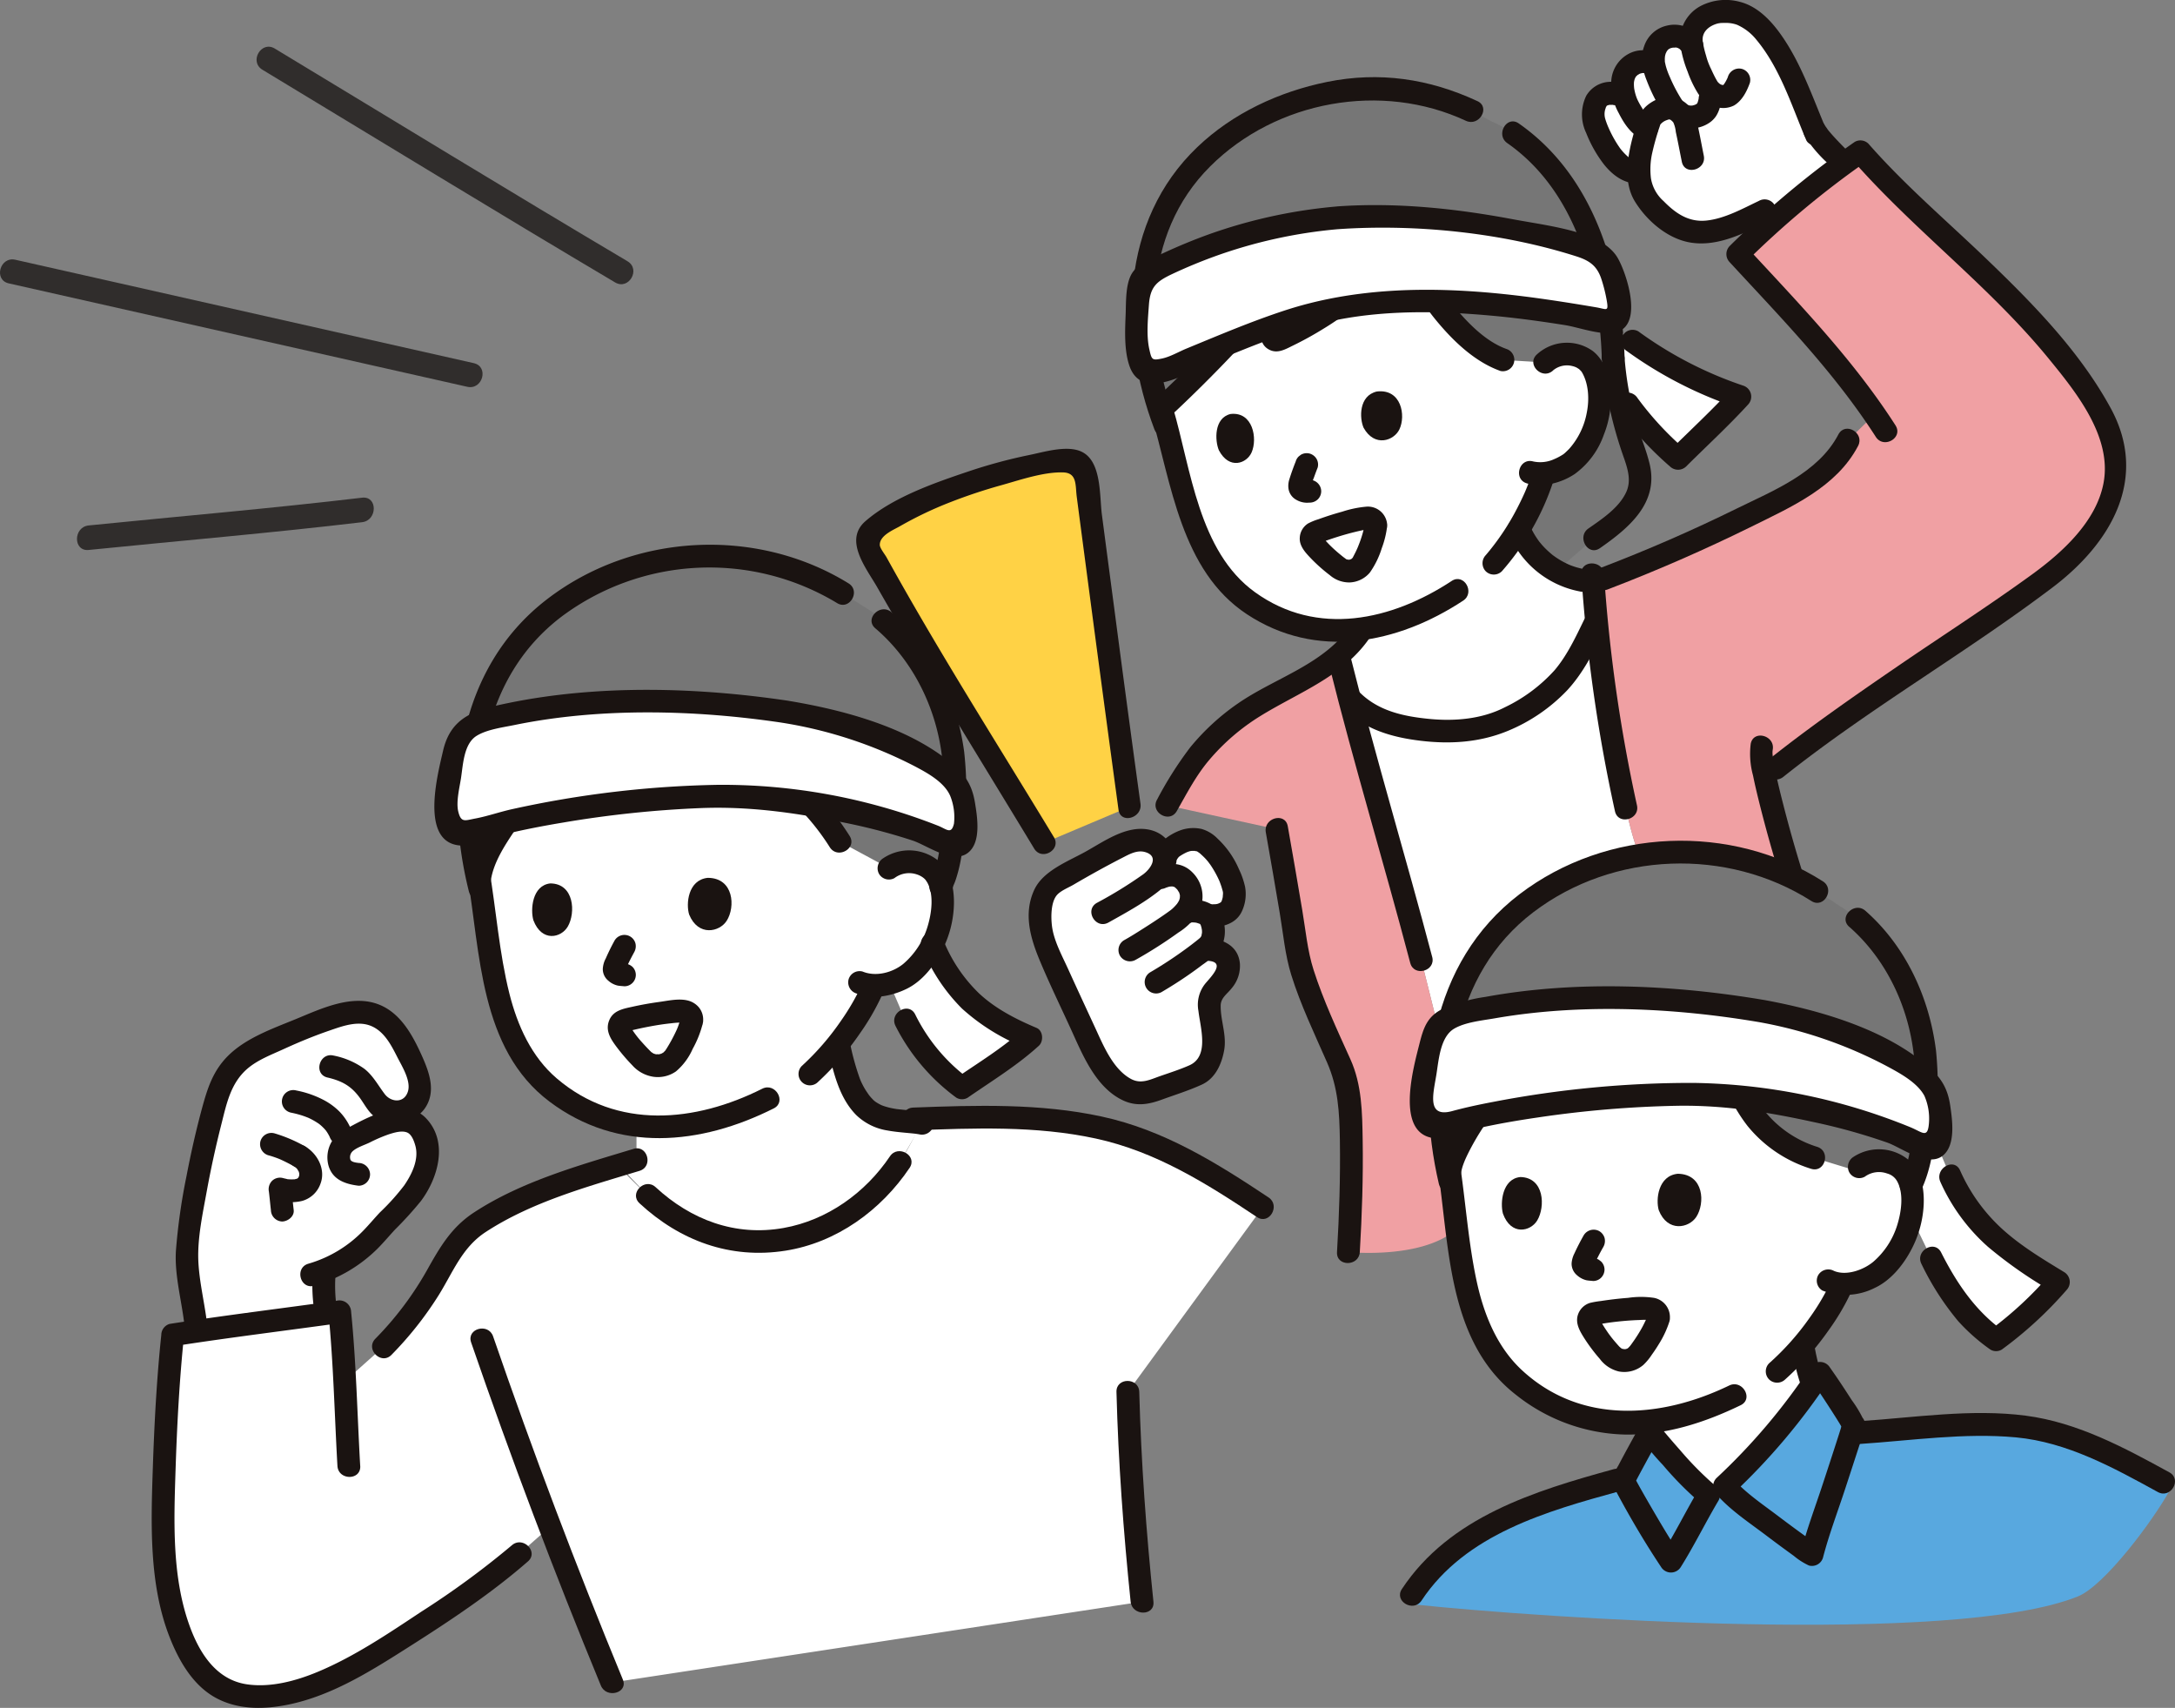 <svg xmlns="http://www.w3.org/2000/svg" width="495" height="388.643" viewBox="0 0 495 388.643">
  <rect x="0" y="0" width="495" height="388.643" fill="#808080" stroke="none"/>
  <g id="グループ_230" data-name="グループ 230" transform="translate(-457.533 -241.178)">
    <path id="パス_793" data-name="パス 793" d="M547.064,289.536a37.99,37.99,0,0,1-4.737,1.356,27.974,27.974,0,0,1-8.453.915c-8.113-.647-15.813-1.445-21.309-7.661,5.418,20.851,11.059,39.365,16.382,59.653,0,0,2.344,9.1,4.927,19.948,1.284-8.253,4.827-17.454,9.932-23.937,8.08-10.261,19.987-17.2,34.9-19.674-1.68-3.632-3.169-10.858-3.169-10.858a335.742,335.742,0,0,1-6.685-42.808c-5.463,11.333-8.069,16.064-19.981,22.291a15.393,15.393,0,0,1-1.808.776" transform="translate(252.034 115.828)" fill="#fff"/>
    <path id="パス_794" data-name="パス 794" d="M543.544,267.388a89.417,89.417,0,0,0,9.206,3.716c-4.849,5.317-8.972,8.972-14.089,14.083a69.572,69.572,0,0,1-11.456-12.421l-2.142-1.752a75.515,75.515,0,0,1-1.155-8.7,78.4,78.4,0,0,0-.7-7.968l5.105,4.157a91.422,91.422,0,0,0,15.233,8.883" transform="translate(300.767 60.317)" fill="#fff"/>
    <path id="パス_795" data-name="パス 795" d="M579.012,276.607c.19-.14.379-.279.575-.413-3.236-3.186-5.769-5.9-6.623-7.427,0,0-.1-.173-.246-.435-3.208-7.694-6.617-17.2-12.153-23.161a18.507,18.507,0,0,0-2.673-2c-2.025-1.434-4.151-1.624-6.629-1.49-1.908.1-7.337,2.176-6.277,7.65l.011.056c-.368-.413-.737-.82-.737-.82-1.68-1.88-4.687-1.473-6.071-.458a5.429,5.429,0,0,0-1.959,4.531l.034,1.194-.134-.1c-1.724-1.294-4.43-.647-5.808,1.01s-1.289,3.99-.765,6.082c0,0,.033.123.062.245l-2.009-.686a4.711,4.711,0,0,0-3.672.72,5.963,5.963,0,0,0-1.311,5.106,27.592,27.592,0,0,0,3.677,7.717c1.808,2.511,3.99,4.408,6.422,4.235l.251-.017a15.55,15.55,0,0,0,.753,4.481c1.4,2.823,4.258,5.385,6.869,7.326a12.233,12.233,0,0,0,6.338,1.914,17.576,17.576,0,0,0,5.669-1.01c2.756-1.11,5.8-2.377,8.956-3.889l2.025,2.2a196.125,196.125,0,0,1,15.422-12.56" transform="translate(297.594 2.152)" fill="#fff"/>
    <path id="パス_796" data-name="パス 796" d="M556.113,315.584a40.454,40.454,0,0,1-11.662-15.3s-3.973-9.4-5.73-13.57c-.324,5.307-1.1,11.528-3.253,15.724a18.3,18.3,0,0,1,.062,6.958c1.9,3.934,4.62,9.558,4.62,9.558,5.92,11.812,10.423,15.383,14.741,18.547a107.79,107.79,0,0,0,14.2-13.135,107.537,107.537,0,0,1-12.979-8.782" transform="translate(356.924 208.545)" fill="#fff"/>
    <path id="パス_797" data-name="パス 797" d="M505.429,309.065c-.19-.391-.385-.787-.586-1.177-.642-1.267-4.564-10-4.743-11.924-.318-3.387-.245-7.627,2.21-10.06,1.613-1.3,12.895-7.622,17.275-9.681,1.585-.748,5.747-1.384,7.65,1.373,0,0,.513.748,1.255,1.813.419-1.613,1.869-2.595,4-3.549a5.7,5.7,0,0,1,4.347-.033c3.37,2.042,6.1,6.69,7.125,10.585a6.5,6.5,0,0,1-.469,4.274c-.781,1.6-2.505,2.221-5.351,2.053,1.6,1.819,2.02,6.523-1.217,7.644,1.423.112,4.732-.156,5.658,2.438a4.393,4.393,0,0,1-.156,3.4,12.979,12.979,0,0,1-2.544,3.231,4.12,4.12,0,0,0-1.473,3.476c.056,2.237,1.2,6.768,1,8.956a11.527,11.527,0,0,1-2.483,6.232c-.519.614-6.009,2.684-9.781,3.9-1.188.5-3.683,1.523-5.6,1.032-7.672-1.97-10.959-13.447-16.114-23.987" transform="translate(194.333 156.795)" fill="#fff"/>
    <path id="パス_798" data-name="パス 798" d="M513.028,310.6c-1.027.692-1.947,1.317-2.7,1.836a45.146,45.146,0,0,1-12.895-15.378s-1.953-4.531-3.627-8.431a12.477,12.477,0,0,0,3.465-1.428,18.388,18.388,0,0,0,6.372-7.527c4.625,11.076,11.109,16.678,22.33,21.37-3.3,3.052-8.927,6.841-12.951,9.558" transform="translate(166.145 176.281)" fill="#fff"/>
    <path id="パス_799" data-name="パス 799" d="M570.979,303.536a7.514,7.514,0,0,1,5.362-1.406c3.727.418,5.173,2.466,5.77,3.649,1.774,3.537,1.205,9.748-.474,13.492a19.626,19.626,0,0,1-7.064,9.017,14.45,14.45,0,0,1-6.986,1.914c-.273.608-.469,1.038-.469,1.038-.826,1.914-2.823,5.29-2.823,5.29a72.315,72.315,0,0,1-4.726,6.8c.145.909.251,1.579.251,1.579,1.356,5.663,2.3,9.134,5.072,12.443,3.5,4.174,9.123,3.443,13.682,4.263l-5.117,8.822a44.031,44.031,0,0,1-12.426,12.247,36.394,36.394,0,0,1-28.763,4.687c-6.952-1.919-10.652-4.19-16.209-9.391,0,0-3.912-4.09-6.523-6.83l4-1.222v-7.589a38.547,38.547,0,0,1-18.5-7.918c-8.531-6.433-12.549-16.957-14.312-28.7-1.021-6.768-1.958-14.139-3.231-21.482,0,0-6.846-28.206,27.257-32.424,66.349-8.213,66.226,31.726,66.226,31.726" transform="translate(88.854 135.189)" fill="#fff"/>
    <path id="パス_800" data-name="パス 800" d="M515.178,307.136a4.525,4.525,0,0,1,2.254.993,8.137,8.137,0,0,1,1.763,2.751c1.451,3.259.714,6.467-.831,9.687a30.454,30.454,0,0,1-6.573,8.375c-3.487,3.4-6.746,8.883-15.305,12.225a33.877,33.877,0,0,0,.4,9.871c-8.213,1.133-21.7,2.963-29.5,4.056-.095-.647-.156-1.083-.156-1.083a131.131,131.131,0,0,0-1.869-13.375,16.2,16.2,0,0,1-.206-1.925c.351-10.92,4.637-30.214,7.493-38.974.926-2.834,2.265-4.057,4.358-6.182a15.2,15.2,0,0,1,4.241-2.74,130.753,130.753,0,0,1,16.828-7.075c2.768-.91,5.736-1.7,8.571-1.027a11.721,11.721,0,0,1,7.014,5.675,43.956,43.956,0,0,1,4.274,9.441c.558,2.048.279,5.491-3.058,6.835Z" transform="translate(34.907 189.066)" fill="#fff"/>
    <path id="パス_801" data-name="パス 801" d="M559.2,270.4c-3.091-7.276-5.669-14.982-10.306-21.471-2.293-3.208-5.345-6.372-9.318-7.349a12.363,12.363,0,0,0-8.911.988,8.819,8.819,0,0,0-4.447,9.608,2.61,2.61,0,0,0,3.191,1.813,2.653,2.653,0,0,0,1.808-3.192c-.413-2.477,1.624-3.822,3.431-4.285.2-.05,1.027-.134.2-.073.5-.039,1-.05,1.507-.045a7.365,7.365,0,0,1,2.645.424,11.736,11.736,0,0,1,4.414,3.42c5.412,6.506,8.052,15.1,11.31,22.776.547,1.289,2.45,1.573,3.549.932a2.657,2.657,0,0,0,.932-3.549" transform="translate(313.862)" fill="#1a1311"/>
    <path id="パス_802" data-name="パス 802" d="M526.137,245.849a26.286,26.286,0,0,0,1.518,5.278,25.476,25.476,0,0,0,2.366,4.966,7.445,7.445,0,0,0,4.112,3.086,5.485,5.485,0,0,0,4.1-.329c1.83-1.071,2.912-3.208,3.6-5.133a2.609,2.609,0,0,0-1.813-3.192,2.657,2.657,0,0,0-3.186,1.813c-.045.128-.095.257-.145.385.134-.307.145-.329.022-.061-.112.229-.223.458-.351.686q-.134.234-.285.469c-.061.095-.128.19-.2.285.24-.3.273-.346.106-.134-.1.112-.2.223-.3.335-.162.162-.675.5.034.011-.458.318.742-.229.123-.061-.519.139.675-.033.273-.033-.095,0-.19.011-.285.011-.34-.006-.5-.19.179.05a3.747,3.747,0,0,0-.435-.089c-.112-.028-.223-.073-.335-.106-.4-.123.642.324.05.017a3.407,3.407,0,0,1-.34-.2c-.57-.368.284.3-.034-.017-.123-.123-.251-.24-.368-.368-.424-.463.229.407-.045-.039-.212-.357-.418-.714-.608-1.083-.218-.424-.424-.848-.625-1.278l-.285-.619c-.056-.123-.458-.881-.134-.285a14.612,14.612,0,0,1-.971-2.678,23.979,23.979,0,0,1-.736-3.063,2.6,2.6,0,0,0-3.186-1.813,2.667,2.667,0,0,0-1.813,3.192" transform="translate(313.945 6.328)" fill="#1a1311"/>
    <path id="パス_803" data-name="パス 803" d="M527.639,253.683a7.389,7.389,0,0,0,6.473-.82,5.575,5.575,0,0,0,1.545-1.5,6.594,6.594,0,0,0,.714-1.434,9.408,9.408,0,0,0,.564-2.6,2.574,2.574,0,0,0-.759-1.83,2.6,2.6,0,0,0-3.672,0c-.134.173-.268.346-.4.524a2.623,2.623,0,0,0-.357,1.306c-.005.073-.011.145-.022.218.028-.234.062-.463.095-.692a6.836,6.836,0,0,1-.463,1.73l.262-.619a4.185,4.185,0,0,1-.485.843c.134-.173.268-.352.4-.525a2.6,2.6,0,0,1-.368.374l.524-.407a5.578,5.578,0,0,1-1.065.608c.206-.089.413-.173.619-.262a5.181,5.181,0,0,1-1.323.368c.229-.033.458-.061.686-.095a4.894,4.894,0,0,1-1.244-.011c.229.033.463.067.692.095a5.576,5.576,0,0,1-1.038-.268,2.63,2.63,0,0,0-2,.257,2.681,2.681,0,0,0-1.194,1.551,2.625,2.625,0,0,0,.262,2,2.93,2.93,0,0,0,1.551,1.194" transform="translate(312.381 16.299)" fill="#1a1311"/>
    <path id="パス_804" data-name="パス 804" d="M533.687,259.438A35.6,35.6,0,0,1,530.819,254a15.835,15.835,0,0,1-.887-2.427c-.067-.262-.123-.525-.178-.787-.106-.513-.034.2-.045-.374-.006-.2-.017-.4-.011-.6,0-.089.084-.77.022-.441-.067.357.067-.257.084-.324a6.122,6.122,0,0,1,.206-.636c-.19.519.078-.1.123-.184.039-.061.4-.519.178-.279s.273-.24.323-.29c.246-.257-.4.206-.022.033a2.308,2.308,0,0,0,.419-.223c-.028.134-.536.19.011.022.173-.05.352-.084.525-.128.452-.117-.346-.039-.05.005a3.178,3.178,0,0,0,.563-.017c.374-.011.246-.078-.028-.034a2,2,0,0,1,.563.123c.273.078.469.3.1.022.151.117.346.19.5.3-.363-.251-.089-.039.078.14a2.619,2.619,0,0,0,3.671,0,2.649,2.649,0,0,0,0-3.666,7.226,7.226,0,0,0-6.785-1.875,7.092,7.092,0,0,0-5.211,4.771c-.915,2.522-.357,5.334.619,7.739a39.532,39.532,0,0,0,3.616,7.181,2.594,2.594,0,1,0,4.48-2.617" transform="translate(306.724 4.646)" fill="#1a1311"/>
    <path id="パス_805" data-name="パス 805" d="M532.657,258.824a7.135,7.135,0,0,1-.647-.34c-.05-.028-.569-.391-.346-.218s-.234-.229-.279-.268c-.486-.441.234.413-.162-.2-.5-.764-1.01-1.518-1.457-2.316-.229-.413-.446-.837-.642-1.267.145.324-.028-.084-.078-.212-.073-.206-.145-.407-.207-.614a12.737,12.737,0,0,1-.312-1.289c-.039-.223-.067-.5-.028-.117-.022-.229-.044-.463-.056-.692a7.789,7.789,0,0,1,.039-1.138c-.078.614.05-.1.073-.184.022-.067.223-.636.089-.318s.134-.229.167-.285c.279-.536-.257.207.117-.178.111-.117.24-.223.351-.346.2-.206-.379.229.028-.011.173-.095.351-.19.519-.29-.274.162-.274.1.028,0,.15-.05.318-.084.48-.128.569-.156-.5-.022.083-.006.156,0,.335.017.486.006.273-.022-.463-.151-.028.011a2.229,2.229,0,0,1,.273.084c.178.061.123.033-.179-.078.151.112.335.19.491.3a2.6,2.6,0,0,0,3.549-.932,2.654,2.654,0,0,0-.932-3.543,6.829,6.829,0,0,0-7.047-.106,7.512,7.512,0,0,0-3.755,6.227,13.665,13.665,0,0,0,1.707,7.153c1.166,2.288,2.656,4.637,5.055,5.769a2.659,2.659,0,0,0,3.549-.932,2.632,2.632,0,0,0-.932-3.549" transform="translate(300.952 9.39)" fill="#1a1311"/>
    <path id="パス_806" data-name="パス 806" d="M548.4,260.225c-2.728-2.561-5.457-5.133-8.08-7.806-1-1.01-1.986-2.042-2.924-3.113-.206-.24-.413-.48-.614-.725-.078-.095-.156-.19-.229-.285-.273-.329.028.006.106.151-.212-.391-.53-.725-.748-1.116a2.594,2.594,0,1,0-4.48,2.617,31.255,31.255,0,0,0,5.066,5.987c2.673,2.729,5.452,5.345,8.236,7.957a2.592,2.592,0,0,0,3.666-3.666" transform="translate(336.88 22.284)" fill="#1a1311"/>
    <path id="パス_807" data-name="パス 807" d="M540.053,258.17c-2.193-2.729-4.5-5.357-6.83-7.968a2.607,2.607,0,0,0-3.666,0,2.654,2.654,0,0,0,0,3.666c2.327,2.611,4.637,5.239,6.83,7.968a2.579,2.579,0,0,0,1.83.759,2.626,2.626,0,0,0,1.835-.759,2.6,2.6,0,0,0,.759-1.83,3,3,0,0,0-.759-1.836" transform="translate(326.493 37.881)" fill="#1a1311"/>
    <path id="パス_808" data-name="パス 808" d="M553.854,268.8c-3.7,1.758-7.778,4.04-11.924,4.475-4.073.43-7.042-1.629-9.781-4.419a8.854,8.854,0,0,1-2.874-5.167,16.94,16.94,0,0,1,.318-5.926c.374-1.646.826-3.286,1.339-4.893.117-.363.246-.72.363-1.083.044-.134.094-.268.145-.4-.051.134-.218.29,0,.006a3.273,3.273,0,0,1,1.451-.971,3,3,0,0,1,.759-.2c-.508.006.011.061.117.162a3.031,3.031,0,0,1,.6.569,6.879,6.879,0,0,1,.564,2.165c.491,2.249.909,4.514,1.367,6.768.653,3.27,5.664,1.886,5-1.378-.5-2.489-.948-4.988-1.512-7.466a7.16,7.16,0,0,0-4.453-5.58c-2.505-.937-5.541.206-7.382,2.031-1.5,1.479-2,3.822-2.55,5.781-1.378,4.877-2.605,11.087.229,15.679,2.75,4.453,7.544,8.57,12.817,9.363,6.355.96,12.476-2.4,18.028-5.039a2.622,2.622,0,0,0,.932-3.549,2.652,2.652,0,0,0-3.549-.932" transform="translate(303.993 18.087)" fill="#1a1311"/>
    <path id="パス_809" data-name="パス 809" d="M530.385,244.754a6.476,6.476,0,0,0-7.354,2.935,9.762,9.762,0,0,0-.017,8.453,29.292,29.292,0,0,0,4,7.1c1.891,2.394,4.581,4.52,7.795,4.38a2.595,2.595,0,0,0,0-5.189,5.169,5.169,0,0,1-.72-.006c.552.056-.128-.073-.246-.1-.586-.128.246.19-.29-.112-.223-.123-.441-.251-.658-.391-.6-.363.218.24-.329-.24q-.318-.276-.619-.569a13.2,13.2,0,0,1-1.172-1.323,26.416,26.416,0,0,1-2.617-4.62c-.089-.2-.173-.391-.262-.586.19.435-.078-.206-.112-.3-.156-.413-.307-.826-.429-1.255a3.817,3.817,0,0,1-.022-2.081c.006-.022.268-.787.078-.335a5.371,5.371,0,0,1,.329-.608c-.2.34-.067.061.123-.106-.4.357.268-.039-.229.145.218-.078.441-.123.658-.184.48-.14-.189-.011.089-.017a2.493,2.493,0,0,0,.614-.011c.212.011.128-.005-.257-.05a1.558,1.558,0,0,1,.268.061,2.593,2.593,0,1,0,1.378-5" transform="translate(295.508 15.285)" fill="#1a1311"/>
    <path id="パス_810" data-name="パス 810" d="M558.515,274.038c-1.088-1.172-2.137-2.31-3.125-3.381a202.838,202.838,0,0,1,27.921-23.29c2.768,3.292,32.686,31.732,33.713,32.848,8.258,8.995,15.752,17.13,21.6,27.849a28.984,28.984,0,0,1,2.913,13.23,18.569,18.569,0,0,1-2.243,7.36c-3.582,7.025-8.1,11.589-14.435,16.287s-44.325,29.84-55.686,38.662c0,0-4.28,3.114-7.683,5.585,1.261,5.993,3.9,15.729,6.21,23.078-10.1-5.167-25.115-5.195-34.46-4.38-1.73-3.532-3.3-11.131-3.3-11.131a353,353,0,0,1-7.427-51.328,365.763,365.763,0,0,0,46.429-21.075c4.168-2.254,9.508-7.1,11.589-11.355,0,0,3.264-3.175,6.043-5.887a139.657,139.657,0,0,0-15.64-19.669c-3.722-4.034-8.331-8.983-12.426-13.4" transform="translate(297.625 28.346)" fill="#f0a0a3"/>
    <path id="パス_811" data-name="パス 811" d="M546.427,403.639c.558-9.2,1.613-35.621-1.06-40.994-1.188-2.4-9.374-21.51-9.848-24.144-2.232-12.426-3.153-18.647-5.39-31.079l-12.437-2.706-12.56-2.74c1.194-2.092,2.684-5.005,3.655-6.534a50.439,50.439,0,0,1,14.954-15.177c5.172-3.387,10.936-5.8,16.136-9.156a39.586,39.586,0,0,0,4.308-3.192c6.143,24.908,12.688,45.9,18.809,69.245,0,0,12.833,49.855,11.561,55.351-3.169,13.687-28.128,11.126-28.128,11.126" transform="translate(217.988 122.459)" fill="#f0a0a3"/>
    <path id="パス_812" data-name="パス 812" d="M610.5,320.312a7.485,7.485,0,0,1,5.379-1.322c3.728.469,5.139,2.539,5.714,3.733,1.724,3.565,1.06,9.765-.67,13.481a19.621,19.621,0,0,1-7.2,8.911,14.265,14.265,0,0,1-7.678,1.78c2.148-1.641-2.723,6.305-2.723,6.305a70.057,70.057,0,0,1-5.646,7.717,54.026,54.026,0,0,0,1.975,8.236s.089.262.212.636a129.546,129.546,0,0,1-22.927,25.756c-4.782-3.476-13.8-14.435-14.122-14.92v-2.238c-10.992,1.205-20.209-1.484-29-8.331-8.437-6.562-12.3-17.141-13.888-28.909-.915-6.785-1.747-14.167-2.907-21.532,0,0-7.689-37.741,37.741-37.741,59.7,0,55.741,38.439,55.741,38.439" transform="translate(270.16 186.374)" fill="#fff"/>
    <path id="パス_813" data-name="パス 813" d="M545.862,343.7c-17.738-10.685-36.492-21.99-36.492-21.99a81.042,81.042,0,0,1-5.245-27.358c.073-8,2.243-17.325,6.3-24.183,7.036-11.879,19.105-20.433,35.309-24.043,11.422-2.544,23.374-2.059,37.825,6.227,11.661,4.9,22.352,20.271,25.159,34.589.692,3.538,2.41,12.755,2.578,19.256.86,11.226,3.6,17.995,5.329,23.184,2.3,6.9.14,11.093-9.658,17.866l-11.74,10.161s-33.462-4.124-49.37-13.709" transform="translate(213.375 16.437)" fill="#767676"/>
    <path id="パス_814" data-name="パス 814" d="M546.889,264.406a75.255,75.255,0,0,1-15.356,9.257,1.087,1.087,0,0,1-1.523-1.071c.206-3.236.246-6.322.151-9.508-6.891,7.817-14.468,16.125-21.649,22.972-.742.714-1.657,1.5-2.232,2.037,0,0-.687.647-1.373,1.289l.1.346c1.992,6.718,3.683,13.492,5.373,19.7,2.935,10.763,7.845,20.143,16.516,25.209,7.661,4.481,15.233,6.149,23.507,5.033a26.624,26.624,0,0,1-5.189,5.859q1.206,4.9,2.427,9.6c5.5,6.21,13.2,7,21.3,7.655a28.032,28.032,0,0,0,8.459-.915,30.877,30.877,0,0,0,6.54-2.132c11.912-6.227,14.518-10.959,19.981-22.285q-.427-4.4-.759-8.822a19.132,19.132,0,0,1-16.912-12.041,65.882,65.882,0,0,0,3.3-6.26s3.56-8.007,1.758-6.21a13.346,13.346,0,0,0,6.93-2.611,18.367,18.367,0,0,0,5.6-9.184c1.155-3.683,1-9.541-1.043-12.644-.681-1.038-2.254-2.8-5.781-2.773a7.066,7.066,0,0,0-4.849,1.9l-9.419-.558c-5.875-1.992-13.151-9.731-16.142-14.424a127.3,127.3,0,0,1-7.075-12.856,57.647,57.647,0,0,1-12.649,13.436" transform="translate(216.962 44.847)" fill="#fff"/>
    <path id="パス_815" data-name="パス 815" d="M580.065,321.813c1.183.407,1.786,2.522,2.221,3.521,1.038,2.394,1.992,4.81,3.2,7.125a27.3,27.3,0,0,0,15.958,13.129s4.871,1.49,9.223,2.818l1.043-.787a7.485,7.485,0,0,1,5.379-1.322c3.722.469,5.134,2.544,5.714,3.733,0,0,.324.675.781,1.613,3.275-6.718,3.236-18.279,3.393-23.284a46.4,46.4,0,0,0-1.825-14.184c-2.65-9.173-6.444-16.616-13.86-22.977l-1.45-1.25-7.695-5.033c-12.326-8.074-23.535-9.725-34.639-8.755-17.6,1.535-31.525,8.872-40.615,20.416-5.25,6.662-8.844,16.2-10.043,24.623a86.39,86.39,0,0,0,1.523,28.864c.128-.971.212-1.635.212-1.635.625-4.9,9.318-18.7,15.858-22.81Z" transform="translate(268.944 159.067)" fill="#767676"/>
    <path id="パス_816" data-name="パス 816" d="M470.322,295.4a37.4,37.4,0,0,0,.753,9.558,2.611,2.611,0,0,0,3.192,1.808,2.65,2.65,0,0,0,1.808-3.186c-.162-.787-.3-1.573-.407-2.366.033.229.067.458.095.686a34.687,34.687,0,0,1-.251-6.5,2.615,2.615,0,0,0-2.594-2.594,2.652,2.652,0,0,0-2.594,2.594" transform="translate(58.343 236.448)" fill="#1a1311"/>
    <path id="パス_817" data-name="パス 817" d="M472.979,326.687a33.475,33.475,0,0,0,14.362-8.409c1.406-1.406,2.678-2.935,4.029-4.391a80.972,80.972,0,0,0,5.881-6.484c3.917-5.25,6.283-13.458,1.133-18.832-4.877-5.089-13.6-.028-18.452,2.578a7.056,7.056,0,0,0-3.75,8.141c.9,3.281,3.822,4.285,6.885,4.654a2.607,2.607,0,0,0,2.595-2.589,2.649,2.649,0,0,0-2.595-2.595c-.675-.084-1.579-.2-1.858-.7a1.849,1.849,0,0,1,.4-1.88c.926-.932,2.757-1.484,3.934-2.053a34.389,34.389,0,0,1,4.4-1.891c1.2-.38,2.918-.915,4.157-.407,1.038.43,1.579,1.975,1.858,2.968.887,3.13-.775,6.495-2.494,9.028a51.458,51.458,0,0,1-5.546,6.171c-1.261,1.334-2.433,2.751-3.71,4.073a28.335,28.335,0,0,1-12.6,7.622c-3.192.948-1.836,5.953,1.378,5" transform="translate(56.094 207.061)" fill="#1a1311"/>
    <path id="パス_818" data-name="パス 818" d="M499.24,299.437c3.359.792,5.463,1.958,7.466,4.771,1.06,1.49,1.847,3.1,3.342,4.213A8.282,8.282,0,0,0,521.3,306.6c2.79-3.844,1.116-8.359-.636-12.242-2.148-4.754-4.988-9.949-10.256-11.723-6.009-2.025-12.778,1.205-18.262,3.465-5.345,2.2-11.505,4.324-15.634,8.5-3.337,3.381-4.575,7.254-5.8,11.74-1.395,5.145-2.567,10.356-3.571,15.6a137.473,137.473,0,0,0-2.388,16.862c-.374,5.68,1.384,11.673,1.97,17.336.34,3.286,5.535,3.32,5.189,0-.524-5.027-1.919-10.272-2.076-15.3-.156-5.089,1.01-10.451,1.914-15.433q1.381-7.583,3.275-15.06c1.2-4.709,2.087-9.485,5.9-12.833,2.377-2.081,5.585-3.275,8.431-4.581,3.354-1.534,6.763-2.946,10.256-4.146,3.013-1.038,6.6-2.4,9.726-1,2.89,1.289,4.436,4.341,5.792,7.008,1.027,2.025,3.164,5.384,2.422,7.806-.843,2.757-3.844,2.5-5.278.614-1.5-1.97-2.645-4.19-4.62-5.741a17.919,17.919,0,0,0-7.036-3.03c-3.247-.77-4.631,4.229-1.378,5" transform="translate(32.823 186.939)" fill="#1a1311"/>
    <path id="パス_819" data-name="パス 819" d="M470.912,290.7c.781.156,1.557.34,2.321.569.5.151.993.324,1.479.513.112.039.223.089.335.128-.843-.307-.257-.106-.067-.023.246.112.491.229.731.352a15.455,15.455,0,0,1,1.5.882c.112.073.218.151.324.223.552.4-.341-.29,0,0,.223.184.446.368.653.569s.424.413.619.631c.117.134.223.3.352.424-.19-.178-.323-.446-.072-.084a8.141,8.141,0,0,1,.53.837c.073.128.14.251.207.385.078.162.357.82.039.05a2.851,2.851,0,0,0,1.194,1.551,2.655,2.655,0,0,0,2,.262c1.2-.391,2.366-1.853,1.808-3.192a12.924,12.924,0,0,0-2.762-4.3,14.761,14.761,0,0,0-3.543-2.6,22.615,22.615,0,0,0-6.26-2.182,2.593,2.593,0,1,0-1.378,5" transform="translate(52.669 203.634)" fill="#1a1311"/>
    <path id="パス_820" data-name="パス 820" d="M470.028,292.471a23.168,23.168,0,0,1,2.845.988c-.206-.084-.413-.173-.619-.262,1.177.5,2.321,1.083,3.448,1.7a2.734,2.734,0,0,0,2,.257,2.59,2.59,0,0,0,.619-4.737,32.944,32.944,0,0,0-6.914-2.94,2.589,2.589,0,0,0-3.191,1.808,2.645,2.645,0,0,0,1.813,3.192" transform="translate(48.588 211.604)" fill="#1a1311"/>
    <path id="パス_821" data-name="パス 821" d="M474.078,292.677c.162.095.424.352.6.385-.128-.028-.368-.318-.112-.073.078.084.167.156.251.24l.234.257c.368.407-.19-.318-.045-.045.106.19.223.4.341.58.167.273-.151-.463-.067-.156.028.106.073.206.1.312s.045.218.078.318c.095.29,0-.5-.022-.2-.017.212,0,.441-.005.653-.006.307.128-.491.017-.2-.045.128-.073.279-.112.407-.117.385,0-.123.056-.128a1.712,1.712,0,0,0-.178.318c-.2.352,0-.1.078-.089a2.8,2.8,0,0,0-.245.262c-.29.307.056-.1.1-.067-.022-.017-.312.212-.329.19s.5-.156.073-.045c-.128.028-.257.061-.379.095-.424.112.089.028.1.006a1.476,1.476,0,0,1-.424.033,7.744,7.744,0,0,1-1.021,0c-.151-.005-.3-.022-.452-.033-.385-.034.385.1.011-.006-.323-.095-.664-.151-.988-.245a2.61,2.61,0,0,0-2.528.664,2.746,2.746,0,0,0-.664,2.522c-.128-.937.011.162.039.4l.134,1.239c.083.82.167,1.646.262,2.466a2.66,2.66,0,0,0,2.594,2.595c1.272-.056,2.756-1.149,2.594-2.595-.212-1.83-.374-3.66-.625-5.485l-3.192,3.192a10.9,10.9,0,0,0,5.725.207,6.191,6.191,0,0,0,4.2-3.956c1.222-3.264-.725-6.863-3.588-8.5a2.594,2.594,0,1,0-2.617,4.48" transform="translate(50.206 213.814)" fill="#1a1311"/>
    <path id="パス_822" data-name="パス 822" d="M566.269,415.386q-7.282-17.626-14.072-35.459c-4.28,3.778-6.863,6.06-6.863,6.06-8.732,7.717-35.9,26.214-46.892,30.08-7.387,2.6-16.22,4.2-22.559-.407a19.384,19.384,0,0,1-4.983-5.68c-5.474-8.911-6.417-19.814-6.668-30.27-.3-12.688,1.3-36.146,2.081-43.433,4.263-.675,28.356-3.923,38.015-5.273.563,5.4.893,10.618,1.149,15.847,4.324-3.867,8.8-7.862,8.8-7.862A74.6,74.6,0,0,0,526.87,322.07a42.546,42.546,0,0,1,4.2-6.975,28.067,28.067,0,0,1,8.743-6.562c8.76-4.693,18.24-7.845,27.754-10.775,10.177,10.289,13.626,13.531,23.039,16.125a36.353,36.353,0,0,0,28.758-4.687c10.568-7.32,13.637-13.615,17.749-22.14,16.979-.625,34.366-.909,50.251,5.016,9.7,3.616,18.424,9.413,27.045,15.16l-30.705,42.021c.3,11.729.876,21.962,1.769,33.473.374,4.765.971,9.508,1.457,14.262" transform="translate(30.514 208.67)" fill="#fff"/>
    <path id="パス_823" data-name="パス 823" d="M686.251,321.983c-10.027-5.5-20.355-11.109-31.7-12.588-5.97-.781-12.025-.385-18.034.011q-9.7.644-19.39,1.283L615.7,309c-.084-.419-4.793-7.84-7.644-11.818-6.372,9.4-13.151,17.95-21.755,25.728l-3.6,1.981c-4.91-3.951-13.113-13.91-13.414-14.373-1.635,2.963-4.977,9.028-5.77,10.707-.959.167-1.735.3-1.735.3-8.793,2.422-17.643,4.86-25.856,8.827s-15.835,9.6-20.79,17.258c0,0-.273,1.931,1.133,2.254,27.558,2.89,122.208,9.536,150.48-1.886,6.121-2.477,17.23-17.453,20.8-23.993.329-.485-1.294-2-1.294-2" transform="translate(263.69 256.481)" fill="#58a8df"/>
    <path id="パス_824" data-name="パス 824" d="M503.941,287.379a4.364,4.364,0,0,0-.971-3.766,4.837,4.837,0,0,0-2.539-1.484c-2.037-.469-4.369.073-6.395.352q-3.08.418-6.11,1.094c-2.081.463-4.324.832-5.25,3.035-.9,2.131.067,3.928,1.317,5.652a43.246,43.246,0,0,0,3.95,4.676,7.993,7.993,0,0,0,4.765,2.572,7.208,7.208,0,0,0,5.128-1.217,14.026,14.026,0,0,0,3.811-5.133,23.585,23.585,0,0,0,2.293-5.781,2.593,2.593,0,1,0-5-1.378,14.37,14.37,0,0,1-.458,1.6,12.282,12.282,0,0,1-.63,1.557,36.468,36.468,0,0,1-2.1,3.867l-.3.463c-.022.039-.24.329-.056.1.167-.206-.3.285-.379.368-.346.329-.056.033.028-.022-.117.073-.229.151-.352.218s-.245.128-.368.19c.2-.095.324-.112.045-.05-.123.028-.268.067-.391.106-.178.05-.418-.017.089-.005a3.056,3.056,0,0,0-.714.011c-.307.067.379.14.084.011a2.375,2.375,0,0,0-.3-.061c-.128-.033-.262-.095-.39-.123.469.1.117.067-.05-.033s-.63-.447-.273-.134c-.251-.223-.485-.452-.714-.692-.536-.547-1.054-1.1-1.562-1.674a22.123,22.123,0,0,1-2.438-3.169c-.073-.106-.134-.223-.206-.329-.335-.485-.017-.084-.039.033.006-.011-.056-.737.006.112.011.112-.156.541.006.128a1.289,1.289,0,0,1-.19.4c-.056.067-.508.374-.24.218.251-.145-.128.067-.151.067a7.278,7.278,0,0,0,.837-.206q2.176-.527,4.369-.932c1.752-.318,3.074-.519,4.743-.692a18.27,18.27,0,0,1,2.472-.156c-.128,0-.5-.123-.062.017.3.095.123.073-.044-.028-.419-.251-.134-.168-.045-.028a1.212,1.212,0,0,1-.223-1.122,2.667,2.667,0,0,0,1.808,3.192c1.222.279,2.991-.374,3.192-1.813" transform="translate(113.531 186.7)" fill="#1a1311"/>
    <path id="パス_825" data-name="パス 825" d="M530.454,266.1a4.395,4.395,0,0,0-4.681-4.263,24.373,24.373,0,0,0-5.552,1.144q-2.729.745-5.385,1.713a13.471,13.471,0,0,0-2.388.971,4.066,4.066,0,0,0-1.892,3.2c-.151,2,1.412,3.571,2.7,4.916a37.055,37.055,0,0,0,4.157,3.666,6.729,6.729,0,0,0,4.486,1.641,6.312,6.312,0,0,0,4.614-2.26,19.892,19.892,0,0,0,2.707-5.541,21.028,21.028,0,0,0,1.239-5.189,2.6,2.6,0,0,0-2.595-2.594,2.668,2.668,0,0,0-2.594,2.594c-.039.463.039-.123.033-.167a1.59,1.59,0,0,1-.061.368c-.045.262-.1.525-.162.787-.134.575-.3,1.144-.48,1.707s-.38,1.127-.6,1.679q-.15.393-.318.787c.178-.407.011-.028-.022.045l-.246.547c-.24.513-.508,1.01-.764,1.512-.2.391.005.033.078-.056-.084.095-.162.19-.251.279-.067.062-.2.218-.273.246.246-.089.323-.206,0-.05-.524.257.318-.033-.117.056a3.444,3.444,0,0,1-.346.089c-.033-.067.586-.017.156-.028-.117,0-.246,0-.357.006-.435.022.2-.022.151.034l-.268-.062c-.368-.095-.24.034.011.039-.2-.006-.513-.285-.664-.391-.123-.084-.246-.184-.368-.273-.061-.05-.374-.3-.033-.028-.513-.413-1.027-.831-1.518-1.266a28.077,28.077,0,0,1-2.762-2.762c-.106-.123-.212-.246-.312-.374-.045-.056-.385-.407-.167-.2.156.145-.022-.29.022.073a4.585,4.585,0,0,1,.095.508c-.017-.447-.022.128-.039.2a1.291,1.291,0,0,1-.352.563c.1-.112.357-.29-.117.089-.29.234-.112.056.145-.045q1.925-.72,3.889-1.333c1.557-.485,3.136-.921,4.726-1.283.351-.078.7-.156,1.055-.229.178-.039.357-.067.53-.106.748-.162-.234-.05.106-.022.095.006.542-.039.173-.034-.207-.039-.184-.033.056.022-.084-.045-.167-.084-.251-.123l.173.095-.218-.156-.14-.19c-.14-.82-.2-1-.2-.547a2.595,2.595,0,1,0,5.189,0" transform="translate(242.789 94.632)" fill="#1a1311"/>
    <path id="パス_826" data-name="パス 826" d="M542.891,299.614A4.467,4.467,0,0,0,539.4,294.3a20.169,20.169,0,0,0-5.937-.005c-2.076.156-4.152.407-6.21.72a20.719,20.719,0,0,0-2.422.418,4.18,4.18,0,0,0-2.773,2.684c-.67,2.014.491,3.861,1.534,5.507a39.338,39.338,0,0,0,3.454,4.575,7.52,7.52,0,0,0,4.341,2.851,6.658,6.658,0,0,0,5.569-1.506,12.906,12.906,0,0,0,1.925-2.332c.563-.776,1.094-1.579,1.59-2.4a22.389,22.389,0,0,0,2.422-5.2,2.593,2.593,0,1,0-5-1.378c-.073.245-.15.491-.24.736a2.58,2.58,0,0,0-.112.29c-.106.363.173-.374.005-.011-.251.541-.508,1.077-.792,1.607a33.326,33.326,0,0,1-2.131,3.42c-.173.245-.346.485-.525.731-.307.413-.123.156-.05.067-.095.123-.19.245-.3.357a2.955,2.955,0,0,0-.223.234c-.2.273.329-.156.033-.006a1.873,1.873,0,0,0-.262.167c-.447.307.24-.022-.028.034-.229.045-.452.128-.681.178.625-.128-.1-.045-.312-.061.547.034.022-.084-.2-.089-.285-.011.268.223.056.022a2.786,2.786,0,0,0-.447-.268c.407.251-.061-.1-.212-.251-.2-.218-.4-.441-.591-.664-.474-.536-.937-1.088-1.373-1.652.19.24-.29-.4-.346-.469-.19-.262-.38-.53-.558-.8-.413-.6-.8-1.216-1.166-1.847-.173-.3-.341-.608-.491-.921.028.067.051.335.045.106-.017-.34.028.29.017.363-.039.4-.268.575-.541.826-.084.084-.53.112-.061.05.229-.033.457-.084.681-.123,1.5-.257,2.561-.407,3.872-.552,1.668-.184,3.337-.312,5.01-.368a18,18,0,0,1,2.327-.011c-.123-.011-.5-.128-.078.017.3.1.111.045-.067-.045.4.2.023.017-.056-.056l-.156-.218c.245.469.229.206-.051-.8a2.593,2.593,0,1,0,5,1.378" transform="translate(294.596 242.225)" fill="#1a1311"/>
    <path id="パス_827" data-name="パス 827" d="M479.048,300.929a56.379,56.379,0,0,0-1.947,9.034,86.394,86.394,0,0,0,1.953,28.836c.117-.971.19-1.635.19-1.635.552-4.91,9.039-18.843,15.512-23.044.759-.491,1.836-.022,2.282,1.283a8.691,8.691,0,0,1,.508,3.169,1.671,1.671,0,0,0,2.533,1.568c4.609-3.153,13.33-11.617,23.312-14.435l9.391.781c3.052,1,17.074,4.9,28.368,22.442l11.193,6.037a7.514,7.514,0,0,1,5.362-1.406c3.733.418,5.173,2.466,5.77,3.649l.809,1.607c3.164-6.763,2.963-18.33,3.041-23.329a46.587,46.587,0,0,0-2.037-14.173c-2.773-9.117-6.69-16.505-14.2-22.76,0,0-.748-.619-1.5-1.244-3.872-2.449-7.739-4.9-7.739-4.9-12.448-7.884-23.68-9.368-34.773-8.236-17.571,1.8-31.386,9.34-40.3,21.019a50.3,50.3,0,0,0-7.728,15.74" transform="translate(87.487 103.759)" fill="#767676"/>
    <path id="パス_828" data-name="パス 828" d="M484.282,299.989c9.19,8.509,20.606,12.766,33.216,10.786,11.645-1.836,21.744-9.173,28.256-18.854,1.864-2.779-2.628-5.379-4.48-2.617-5.6,8.314-14.262,14.53-24.188,16.3-11.02,1.975-21.125-1.869-29.137-9.285-2.444-2.265-6.121,1.4-3.666,3.666" transform="translate(118.794 215.011)" fill="#1a1311"/>
    <path id="パス_829" data-name="パス 829" d="M540.462,292.636A43.379,43.379,0,0,0,551.3,307.411a100.165,100.165,0,0,0,14.725,10.239c-.173-1.356-.346-2.717-.525-4.073A83.237,83.237,0,0,1,551.828,326.3h2.617c-6.144-4.514-10.323-10.713-13.81-17.61-1.507-2.98-5.982-.357-4.48,2.617a62.506,62.506,0,0,0,8.381,13.04,43.968,43.968,0,0,0,7.293,6.434,2.509,2.509,0,0,0,2.617,0,89.22,89.22,0,0,0,14.73-13.542,2.636,2.636,0,0,0-.53-4.073c-4.726-2.874-9.52-5.747-13.676-9.424a39.814,39.814,0,0,1-10.027-13.726c-1.367-3.041-5.836-.407-4.48,2.617" transform="translate(358.676 217.499)" fill="#1a1311"/>
    <path id="パス_830" data-name="パス 830" d="M511.426,329.064c0,1.294.145.117.363-.335a14.632,14.632,0,0,0,.658-1.813,33.348,33.348,0,0,0,.971-4.017,69.434,69.434,0,0,0,.96-8.381,84.987,84.987,0,0,0-.212-16.031c-1.607-12.086-7.209-23.848-16.561-31.8-2.528-2.154-6.21,1.5-3.666,3.666,8.928,7.6,14.323,19.027,15.322,30.683a94.785,94.785,0,0,1-.1,13.9,52.779,52.779,0,0,1-.993,7.828c-.413,1.914-1.931,4.4-1.931,6.3,0,3.337,5.189,3.342,5.189,0" transform="translate(162.803 113.801)" fill="#1a1311"/>
    <path id="パス_831" data-name="パス 831" d="M488.051,276.146c1.339.441,2.672.887,3.984,1.406a2.89,2.89,0,0,1,.379.151c.212.095.418.184.63.279.608.273,1.216.563,1.813.865q1.808.912,3.532,1.975A53.45,53.45,0,0,1,514.867,297.4c1.813,2.784,6.3.19,4.48-2.622a59.553,59.553,0,0,0-18.073-18.268,53.172,53.172,0,0,0-11.846-5.362c-3.18-1.043-4.542,3.967-1.378,5" transform="translate(131.53 136.599)" fill="#1a1311"/>
    <path id="パス_832" data-name="パス 832" d="M481.679,305.637c.591-4.347,3.538-8.61,5.926-12.153a48.881,48.881,0,0,1,4.949-6.283c.8-.854,1.758-1.574,2.555-2.422.173-.139.357-.279.541-.4-.932-.123-1.2.179-.809.887a6.3,6.3,0,0,0,.167,2.014,4.251,4.251,0,0,0,6.629,2.667,69.1,69.1,0,0,0,5.619-4.341c5.078-3.973,10.512-7.767,16.756-9.614,3.2-.943,1.836-5.954-1.378-5.005-6.757,2-12.594,5.943-18.106,10.222-1.177.909-2.344,1.841-3.515,2.756-.441.346-.882.692-1.328,1.021-.223.162-.441.323-.664.48q-1.113.569,1.055.893c.7-.675-.731-4.4-1.133-5.061a4.322,4.322,0,0,0-3.638-2.159c-2.478.017-4.843,2.723-6.422,4.391a57.441,57.441,0,0,0-5.585,7.086c-2.678,3.934-5.959,8.816-6.618,13.642-.447,3.264,4.548,4.676,5,1.378" transform="translate(87.557 135.973)" fill="#1a1311"/>
    <path id="パス_833" data-name="パス 833" d="M485.881,285.337c-.748-2.383-.3-7.873,4.224-8.358,5.97.006,6.322,6.64,4.324,9.765-1.629,2.567-6.467,3.649-8.548-1.406" transform="translate(128.494 163.961)" fill="#1a1311"/>
    <path id="パス_834" data-name="パス 834" d="M479.512,285.581c-.692-2.394-.3-7.9,3.839-8.375,5.474.028,5.814,6.685,3.995,9.815-1.484,2.567-5.909,3.638-7.834-1.44" transform="translate(99.409 165.001)" fill="#1a1311"/>
    <path id="パス_835" data-name="パス 835" d="M484.8,280.569a49.147,49.147,0,0,0-2.271,4.693c.084-.206.173-.413.257-.619a5.727,5.727,0,0,0-.664,2.377,3.409,3.409,0,0,0,1.267,2.684,4.8,4.8,0,0,0,2.115,1.1c.519.095,1.021.112,1.54.162a2.565,2.565,0,0,0,1.83-.759,2.58,2.58,0,0,0,0-3.666,2.979,2.979,0,0,0-1.83-.759c-.234-.028-.474-.022-.709-.05.234.028.463.062.692.095a2.736,2.736,0,0,1-.6-.162l.619.262a2.937,2.937,0,0,1-.513-.3c.179.134.352.268.524.4a3.373,3.373,0,0,1-.335-.3c.139.173.273.346.407.525a.755.755,0,0,1-.089-.14l.262.62a1.308,1.308,0,0,1-.073-.24c.028.229.062.458.095.692a1.5,1.5,0,0,1,0-.352c-.028.229-.061.458-.089.686a3.251,3.251,0,0,1,.218-.72c-.084.206-.173.413-.257.619.123-.285.24-.564.363-.848-.089.207-.178.413-.262.62.58-1.373,1.278-2.7,1.987-4.012a2.739,2.739,0,0,0,.262-2,2.6,2.6,0,0,0-4.743-.619" transform="translate(112.599 174.65)" fill="#1a1311"/>
    <path id="パス_836" data-name="パス 836" d="M494.52,304.623a64.9,64.9,0,0,0,9.575-11.1,53.517,53.517,0,0,0,4.949-8.554,2.678,2.678,0,0,0-.932-3.549,2.617,2.617,0,0,0-3.549.932,52.7,52.7,0,0,1-4.771,8.292,59.214,59.214,0,0,1-8.939,10.317,2.592,2.592,0,0,0,3.666,3.666" transform="translate(149.172 182.774)" fill="#1a1311"/>
    <path id="パス_837" data-name="パス 837" d="M565.229,272.182c-21.008-12.962-49.107-11.472-68.748,3.716-20.333,15.729-23.552,42.73-17.671,66.332.8,3.236,5.809,1.869,5-1.378-5.4-21.661-2.751-46.881,16.22-61.187a56.211,56.211,0,0,1,62.583-3c2.845,1.758,5.457-2.729,2.617-4.481" transform="translate(85.42 101.745)" fill="#1a1311"/>
    <path id="パス_838" data-name="パス 838" d="M543.786,328.317c-15.21,7.644-33,9.4-46.747-2.327-5.792-4.938-8.972-12.063-10.8-19.306-2.338-9.324-3.013-19.094-4.62-28.563-.558-3.281-5.557-1.892-5,1.378,3.03,17.844,2.8,39.75,18.731,51.741,15.6,11.74,34.377,9.938,51.049,1.557,2.985-1.5.363-5.976-2.617-4.48" transform="translate(87.228 160.61)" fill="#1a1311"/>
    <path id="パス_839" data-name="パス 839" d="M502.708,282.143a5.494,5.494,0,0,1,5.044-.809,4.792,4.792,0,0,1,1.651.9,5.476,5.476,0,0,1,.519.558c-.34-.424.145.262.2.357,1.574,2.8,1,6.975.117,9.932a17.988,17.988,0,0,1-5.568,8.621c-2.416,1.958-6.188,3-9.257,1.735a2.607,2.607,0,0,0-3.192,1.808,2.658,2.658,0,0,0,1.813,3.192c3.6,1.484,8.035.591,11.433-1.077,3.443-1.691,6.138-5.072,7.873-8.414A24.189,24.189,0,0,0,516.206,288c.05-3.309-.625-7.053-3.136-9.43a10.59,10.59,0,0,0-12.979-.9,2.674,2.674,0,0,0-.932,3.549,2.613,2.613,0,0,0,3.549.932" transform="translate(158.431 158.825)" fill="#1a1311"/>
    <path id="パス_840" data-name="パス 840" d="M533.656,282.542c8.42,7.393,13.475,18.156,14.691,29.271A82.925,82.925,0,0,1,548.3,325.7c-.3,4.821-.764,10.01-2.9,14.418-1.445,3,3.019,5.63,4.48,2.622,2.377-4.927,3.119-10.4,3.521-15.8a82.927,82.927,0,0,0-.011-16.22c-1.5-12.052-6.88-23.775-16.075-31.838-2.5-2.193-6.188,1.462-3.666,3.666" transform="translate(344.754 169.552)" fill="#1a1311"/>
    <path id="パス_841" data-name="パス 841" d="M528.5,288.462c.413.184-.022-.19.262.179-.206-.268.207.446.2.43.15.29.285.675.486,1.161.6,1.484,1.244,2.952,1.88,4.413a35.3,35.3,0,0,0,4.732,8.124,30.052,30.052,0,0,0,14.44,9.726c3.192,1,4.559-4,1.378-5a24.76,24.76,0,0,1-12.621-9.022,41.948,41.948,0,0,1-4.135-8.041c-.9-2.12-1.646-5.4-4.006-6.45a2.678,2.678,0,0,0-3.549.932,2.617,2.617,0,0,0,.932,3.549" transform="translate(319.208 194.655)" fill="#1a1311"/>
    <path id="パス_842" data-name="パス 842" d="M521.259,310.5a10.837,10.837,0,0,1,.558-2.126c.095-.262.2-.519.3-.776.207-.519-.167.368.09-.212.2-.441.4-.882.619-1.322a56.718,56.718,0,0,1,3.8-6.517,53,53,0,0,1,4.581-6,35.458,35.458,0,0,1,2.522-2.578q.6-.561,1.239-1.071c-.385.313.139-.1.223-.162.24-.173.485-.335.737-.5,2.8-1.791.206-6.283-2.617-4.481-4.542,2.907-8.018,7.5-10.992,11.913a57.933,57.933,0,0,0-3.973,6.774,19.449,19.449,0,0,0-2.081,5.675,2.682,2.682,0,0,0,1.808,3.192c1.217.329,3-.418,3.192-1.813" transform="translate(268.778 197.682)" fill="#1a1311"/>
    <path id="パス_843" data-name="パス 843" d="M525.4,297.345c-.708-2.394-.178-7.873,4.347-8.3,5.97.095,6.222,6.735,4.185,9.832-1.674,2.539-6.522,3.554-8.531-1.534" transform="translate(309.645 219.234)" fill="#1a1311"/>
    <path id="パス_844" data-name="パス 844" d="M519.031,297.495c-.653-2.4-.178-7.9,3.967-8.314,5.468.106,5.708,6.763,3.844,9.871-1.523,2.539-5.965,3.549-7.812-1.557" transform="translate(280.547 219.843)" fill="#1a1311"/>
    <path id="パス_845" data-name="パス 845" d="M524.392,292.59c-.748,1.333-1.462,2.689-2.092,4.079a5.835,5.835,0,0,0-.664,2.338,3.43,3.43,0,0,0,1.25,2.689,4.929,4.929,0,0,0,2.109,1.122c.519.1,1.027.111,1.54.173a2.562,2.562,0,0,0,1.83-.759,2.654,2.654,0,0,0,.765-1.83,2.621,2.621,0,0,0-.765-1.836l-.524-.407a2.562,2.562,0,0,0-1.306-.351c-.234-.028-.469-.034-.7-.061.223.028.457.061.686.095a2.465,2.465,0,0,1-.519-.14c.2.089.413.179.619.262a2.838,2.838,0,0,1-.592-.34l.524.4a2.761,2.761,0,0,1-.323-.3l.407.525a.491.491,0,0,1-.089-.145c.089.206.173.413.262.625a.779.779,0,0,1-.067-.24q.042.343.084.686a1.808,1.808,0,0,1,.017-.346c-.033.229-.061.458-.095.686a3.183,3.183,0,0,1,.2-.63c-.089.206-.173.413-.262.619a47.882,47.882,0,0,1,2.193-4.3,2.764,2.764,0,0,0,.262-2,2.664,2.664,0,0,0-1.194-1.551,2.637,2.637,0,0,0-3.549.932" transform="translate(293.571 229.692)" fill="#1a1311"/>
    <path id="パス_846" data-name="パス 846" d="M533.973,316.581a65.149,65.149,0,0,0,9.82-11.093,53.089,53.089,0,0,0,4.988-8.353,2.673,2.673,0,0,0-.932-3.549,2.617,2.617,0,0,0-3.549.932,52.447,52.447,0,0,1-4.81,8.1,59.646,59.646,0,0,1-9.184,10.3,2.611,2.611,0,0,0,0,3.666,2.638,2.638,0,0,0,3.666,0" transform="translate(329.845 238.498)" fill="#1a1311"/>
    <path id="パス_847" data-name="パス 847" d="M605.545,284.709c-20.879-13.3-49.236-12.181-69.055,2.935-20.338,15.506-23.859,42.283-18.358,65.875.759,3.247,5.759,1.875,5-1.378-5.011-21.476-2.137-46.256,16.51-60.412,18.245-13.86,44.135-14.742,63.285-2.539,2.823,1.8,5.429-2.689,2.617-4.48" transform="translate(266.861 157.029)" fill="#1a1311"/>
    <path id="パス_848" data-name="パス 848" d="M582.58,341.225c-15.383,7.449-33.612,8.944-47.043-3.387-5.753-5.278-8.732-12.666-10.373-20.148-1.981-9.067-2.55-18.469-3.967-27.636-.513-3.286-5.512-1.891-5,1.378,2.745,17.738,2.182,39.588,17.721,51.791a41.371,41.371,0,0,0,24.841,9.156c9.323.178,18.14-2.656,26.442-6.673,3.007-1.456.379-5.931-2.617-4.481" transform="translate(268.482 215.244)" fill="#1a1311"/>
    <path id="パス_849" data-name="パス 849" d="M542.583,294.266a5.459,5.459,0,0,1,5.061-.7,3.647,3.647,0,0,1,2.321,1.869c1.518,2.857.865,7-.056,9.938a18.122,18.122,0,0,1-5.429,8.28c-2.165,1.808-6.1,3.292-8.967,2.064a2.673,2.673,0,0,0-3.543.932,2.611,2.611,0,0,0,.932,3.549,14.665,14.665,0,0,0,11.935-.614c3.448-1.6,6.194-4.877,8-8.146a24.416,24.416,0,0,0,3.113-10.724c.156-3.415-.429-7.243-2.924-9.781a10.578,10.578,0,0,0-13.062-1.144,2.671,2.671,0,0,0-.926,3.549,2.616,2.616,0,0,0,3.549.932" transform="translate(339.386 214.658)" fill="#1a1311"/>
    <path id="パス_850" data-name="パス 850" d="M491.4,286.811c1.2,4.994,2.5,10.334,6.221,14.122a13.164,13.164,0,0,0,7.1,3.521c1.356.251,2.729.391,4.1.519.608.056,1.216.111,1.825.173.257.028.513.056.764.089-.513-.067.463.078.558.095a2.663,2.663,0,0,0,3.186-1.813,2.612,2.612,0,0,0-1.808-3.186c-1.239-.218-2.489-.357-3.738-.474-.569-.05-1.138-.1-1.7-.162q-.469-.042-.921-.1a1.6,1.6,0,0,1-.357-.05,15.434,15.434,0,0,1-3.281-.854c.4.167-.273-.14-.323-.167-.229-.123-.458-.251-.681-.391a4.327,4.327,0,0,1-1.055-.87c-.2-.2-.379-.407-.558-.625-.084-.095-.162-.2-.24-.29.151.2.139.173-.039-.067-.273-.4-.547-.792-.8-1.205-.268-.441-.508-.9-.737-1.362-.123-.251-.24-.508-.352-.764.179.413-.073-.2-.112-.3a57.844,57.844,0,0,1-2.053-7.22,2.593,2.593,0,1,0-5,1.378" transform="translate(154.765 193.975)" fill="#1a1311"/>
    <path id="パス_851" data-name="パス 851" d="M509.2,277.79c1.094,6.11,2.132,12.231,3.169,18.352.787,4.648,1.211,9.586,2.617,14.089,2.115,6.8,5.295,13.419,8.152,19.931,2.528,5.769,2.818,11.338,2.918,17.654.134,8.5-.151,17.013-.653,25.5-.2,3.337,4.988,3.326,5.189,0,.5-8.487.787-17,.653-25.5-.1-6.288-.173-12.566-2.784-18.357-2.991-6.629-6.166-13.414-8.386-20.344-1.4-4.358-1.819-9.134-2.583-13.642-1.083-6.355-2.154-12.711-3.292-19.061-.586-3.281-5.585-1.891-5,1.378" transform="translate(236.414 152.783)" fill="#1a1311"/>
    <path id="パス_852" data-name="パス 852" d="M509.785,282.336c.028-.307.022-.285-.011.067.028-.134.061-.257.1-.385-.128.586.056-.045.167-.246-.307.547.117-.084.24-.223q.327-.276-.033,0c.117-.089.24-.173.368-.257a11.142,11.142,0,0,1,1.758-.949c-.385.168.2-.061.29-.084.156-.045.318-.078.48-.112-.285.033-.268.033.045.005.323-.005.642-.011.965.006-.6-.028.212.067.352.095-.335-.162-.385-.178-.151-.056.134.078.262.162.391.251s.262.179.385.273c-.207-.162-.19-.145.044.045.435.4.865.787,1.261,1.222.229.257.458.519.669.787-.234-.29.335.458.385.53a23.329,23.329,0,0,1,1.953,3.471q.193.435.05.1l.184.474c.117.313.229.631.335.949s.167.625.274.926c.056.307.072.335.044.078q.025.268.033.536c0,.123-.095,1.032-.033.7a7.929,7.929,0,0,1-.207.815q-.167.452-.05.151a3.629,3.629,0,0,1-.178.324c-.2.4.307-.374-.167.162.413-.463-.022-.022-.235.106.542-.335-.123.028-.323.083-.145.034-.29.067-.435.089.307-.034.3-.034-.022,0-.351.017-.7.033-1.054.033a2.595,2.595,0,1,0,0,5.189c2.8,0,5.753-.865,7.008-3.616a9.276,9.276,0,0,0,.725-5.524,18.109,18.109,0,0,0-1.412-4.068,20.621,20.621,0,0,0-4.86-6.936,8.216,8.216,0,0,0-3.621-2.193,8.7,8.7,0,0,0-4.553.207,12.479,12.479,0,0,0-4.33,2.522,6.63,6.63,0,0,0-2.02,4.453,2.611,2.611,0,0,0,2.594,2.595,2.66,2.66,0,0,0,2.595-2.595" transform="translate(215.51 154.665)" fill="#1a1311"/>
    <path id="パス_853" data-name="パス 853" d="M514.014,281.8c.441-.2-.435.134.033-.005.207-.062.4-.134.614-.19.095-.022.675-.128.285-.073-.368.056.34,0,.491,0,.095,0,.19.017.285.022-.073-.006-.441-.134-.223-.011a1.205,1.205,0,0,0,.279.073c.2.045.29.212-.067-.034.173.117.374.2.547.324-.385-.279.139.184.251.307.273.307-.173-.273.078.106.084.123.162.251.24.379.2.323.1.084.207.424.039.123.067.251.1.374.117.413,0-.352.017.056.011.19-.073.843.028.368-.05.223-.106.441-.173.664-.134.469-.044.112.011.011-.05.1-.1.2-.156.3a6.047,6.047,0,0,1-.351.569c-.062.089-.123.184-.19.268.313-.419,0-.017-.073.061-.307.313-.6.625-.932.91-.1.084-.206.167-.3.251-.268.234.525-.391.084-.073-.586.435-1.183.859-1.786,1.272-1.5,1.032-3.03,2.026-4.57,3-1.417.9-2.835,1.8-4.3,2.611a2.612,2.612,0,0,0-.932,3.549,2.644,2.644,0,0,0,3.549.926,102.16,102.16,0,0,0,9.748-6.216,14.28,14.28,0,0,0,4.481-4.414,7.671,7.671,0,0,0-1.278-9.251c-2.394-2.455-5.691-2.355-8.61-1.043a2.6,2.6,0,0,0-.932,3.549,2.67,2.67,0,0,0,3.549.932" transform="translate(208.921 161.362)" fill="#1a1311"/>
    <path id="パス_854" data-name="パス 854" d="M514.7,283.125c.363-.178-.608.179.089-.006l.162-.033c.279-.056.223-.05-.178.006.084-.145,1.166-.011,1.294-.006-.418-.022-.268-.045.062.033.207.05.424.151.63.19.184.067.117.039-.19-.084.106.056.212.112.318.173.19.134.2.134.028.006s-.162-.128.006.022c.212.446-.246-.48.078.089s-.073-.357.078.151c.056.19.123.374.167.569.022.078.139.837.106.452s.011.4.011.474c0,.207-.017.407-.034.614.05-.675-.044.045-.078.2a2.767,2.767,0,0,1-.089.285c.145-.312.151-.34.022-.078-.151.234-.318.419-.033.117a5.628,5.628,0,0,1-.658.6c-.229.19-.463.368-.692.552.056-.045-.675.53-.407.318-1.077.837-2.182,1.641-3.292,2.422q-3.222,2.26-6.618,4.241a2.6,2.6,0,0,0,2.623,4.481c2.131-1.25,4.224-2.578,6.255-3.99q1.557-1.08,3.063-2.226a31.662,31.662,0,0,0,3.192-2.516c3.074-3.013,2.489-9.514-1.512-11.478a8.086,8.086,0,0,0-7.019-.062,2.61,2.61,0,0,0-.932,3.549,2.661,2.661,0,0,0,3.549.932" transform="translate(213.732 168.054)" fill="#1a1311"/>
    <path id="パス_855" data-name="パス 855" d="M540.428,305.024c3.95.313.558,3.6-.748,5.172a7.654,7.654,0,0,0-1.557,6.238c.435,3.817,2.533,10.334-2.076,12.365-2.176.96-4.458,1.685-6.7,2.466-2.293.8-4.307,1.875-6.629.6-4.079-2.249-6.244-7.605-8.091-11.6-2.059-4.453-4.129-8.905-6.16-13.375-1.373-3.03-3.242-6.406-3.671-9.731-.257-2-.3-5.518,1.155-7.153.876-.977,2.594-1.646,3.71-2.3,3.66-2.142,7.376-4.207,11.154-6.143,1.579-.809,3.359-1.841,5.217-1.283,3.231.971,1.166,3.828-.469,5.039a97.254,97.254,0,0,1-10.546,6.5c-2.913,1.629-.3,6.11,2.617,4.481,4.224-2.36,8.654-4.76,12.359-7.89,4.8-4.062,3.208-12.03-3.214-13.263-5.15-.988-10.188,2.728-14.463,5.089-3.934,2.176-9.541,4.285-11.55,8.6-2.556,5.49-.854,11.126,1.333,16.326,2.338,5.574,5.01,11,7.5,16.51,2.505,5.546,5.485,12.331,11.333,15.088,3.024,1.423,5.781.96,8.816-.145,3.069-1.121,6.2-2.081,9.173-3.448,3.019-1.389,4.48-4.615,5.05-7.778.631-3.5-.837-6.735-.787-10.189.022-1.8,1.5-2.645,2.55-4.006a7.813,7.813,0,0,0,1.825-5.535c-.352-3.934-3.6-5.535-7.136-5.82-3.326-.262-3.309,4.927,0,5.189" transform="translate(192.16 154.81)" fill="#1a1311"/>
    <path id="パス_856" data-name="パス 856" d="M500.218,282.477a40.991,40.991,0,0,0,9.223,14.139,46.9,46.9,0,0,0,14.334,8.866c-.173-1.356-.346-2.717-.524-4.073-4.6,4.2-10.016,7.449-15.121,10.987h2.617a40.515,40.515,0,0,1-11.963-14.452c-1.484-2.985-5.965-.363-4.481,2.617a45.94,45.94,0,0,0,13.827,16.315,2.51,2.51,0,0,0,2.617,0c5.468-3.794,11.243-7.3,16.176-11.8,1.116-1.016,1-3.426-.524-4.073-4.659-1.964-9.262-4.313-13-7.773a34.733,34.733,0,0,1-8.185-12.13,2.678,2.678,0,0,0-3.186-1.813c-1.216.335-2.36,1.892-1.813,3.192" transform="translate(167.037 174.081)" fill="#1a1311"/>
    <path id="パス_857" data-name="パス 857" d="M552.595,271.923a97.857,97.857,0,0,1,33.49,11.567,40.541,40.541,0,0,1,5.836,4.9c1.378,1.908,2.092,7.5,1.774,11.349-.128,1.6-.954,3.275-2.667,2.461-11.5-5.452-24.953-7.923-40.152-10.323-16.588-2.623-55.781,2.422-70.929,7.834a3.377,3.377,0,0,1-3.967-2.377c-.8-4.642.759-13.843,2.075-18.436a4.592,4.592,0,0,1,2.583-3.459c12.728-6,47.9-7.22,71.957-3.515" transform="translate(83.475 131.198)" fill="#fff"/>
    <path id="パス_858" data-name="パス 858" d="M554.245,276.772a99.441,99.441,0,0,1,30.348,9.938c2.885,1.518,6.735,3.627,8.068,6.757a13.006,13.006,0,0,1,.843,6.3c-.608,2.522-1.607,1.272-3.638.458a134.4,134.4,0,0,0-50.073-9.3,235.705,235.705,0,0,0-46.864,5.541c-2.812.62-5.6,1.613-8.42,2.137-2.293.43-3.191,1-3.816-1.585-.536-2.221.284-5.429.619-7.611.485-3.186.642-7.817,3.554-9.631,2.354-1.456,5.931-1.914,8.6-2.46,19.568-4.017,41.1-3.465,60.78-.547,3.264.485,4.676-4.514,1.378-5-20.673-3.063-42.97-3.677-63.537.541-7.393,1.518-13.051,2.985-14.859,10.88-1.217,5.312-5.317,20.718,3.789,21.532,2.979.268,6.562-1.641,9.436-2.355,4.609-1.149,9.279-2.048,13.96-2.834a246.176,246.176,0,0,1,31.738-3.326c10.585-.379,20.606.982,30.984,3.047a134.935,134.935,0,0,1,17,4.363c3.3,1.116,9.039,5.384,12.471,2.84,3.169-2.349,2.215-8.2,1.679-11.466-.775-4.737-2.8-7.036-6.511-9.9-9.887-7.633-24.071-11.333-36.151-13.319-3.264-.541-4.67,4.458-1.378,5" transform="translate(81.138 128.849)" fill="#1a1311"/>
    <path id="パス_859" data-name="パス 859" d="M535.3,337.482c-5.97-22.7-12.805-45.157-18.486-67.934-.809-3.242-5.814-1.869-5,1.378,5.68,22.776,12.515,45.235,18.491,67.933.848,3.225,5.853,1.858,5-1.378" transform="translate(248.179 121.453)" fill="#1a1311"/>
    <path id="パス_860" data-name="パス 860" d="M534.7,319.176a353.034,353.034,0,0,1-7.477-52.528c-.246-3.309-5.435-3.337-5.184,0a361.212,361.212,0,0,0,7.661,53.906c.742,3.253,5.742,1.875,5-1.378" transform="translate(295.378 105.237)" fill="#1a1311"/>
    <path id="パス_861" data-name="パス 861" d="M519.551,331.073c10.021-15.155,28.563-20.344,45.1-24.891,3.214-.882,1.853-5.887-1.378-5-18,4.949-37.34,10.853-48.2,27.274-1.847,2.79,2.645,5.39,4.481,2.617" transform="translate(261.508 274.325)" fill="#1a1311"/>
    <path id="パス_862" data-name="パス 862" d="M535.441,305.846c11.662-.77,23.826-2.589,35.5-1.5,11.69,1.088,22.213,6.9,32.313,12.443,2.929,1.607,5.552-2.874,2.623-4.481-10.278-5.636-20.879-11.349-32.664-12.895-12.359-1.624-25.4.43-37.77,1.244-3.314.223-3.336,5.412,0,5.189" transform="translate(345.379 263.919)" fill="#1a1311"/>
    <path id="パス_863" data-name="パス 863" d="M529.574,300.388c-1.652,2.991-3.314,5.981-4.9,9.011a13.576,13.576,0,0,0-1.3,2.745,4.343,4.343,0,0,0,.831,3.153c3.125,5.859,6.534,11.645,10.216,17.169a2.632,2.632,0,0,0,4.481,0c3.074-4.9,5.613-10.116,8.565-15.088a2.615,2.615,0,0,0-.4-3.141,74.458,74.458,0,0,1-8.314-8.358q-1.724-1.942-3.4-3.934c-.368-.441-.742-.887-1.1-1.339-.123-.145-.234-.3-.357-.435-.329-.385.357.485.173.218a2.661,2.661,0,0,0-3.549-.932,2.616,2.616,0,0,0-.932,3.549,70.391,70.391,0,0,0,5.262,6.266,76.206,76.206,0,0,0,8.554,8.632q-.2-1.565-.4-3.141c-2.957,4.972-5.5,10.183-8.571,15.082H538.9c-2.377-3.56-4.559-7.259-6.713-10.959-.932-1.607-1.864-3.225-2.768-4.849-.3-.552-.608-1.1-.9-1.657-.095-.173-.173-.363-.273-.53-.262-.441.173.575.128.3v1.378c.039-.234-.374.709-.011.033.184-.351.352-.708.53-1.055.519-.993,1.049-1.975,1.579-2.957,1.183-2.187,2.383-4.363,3.582-6.539,1.613-2.924-2.868-5.546-4.48-2.617" transform="translate(301.156 265.304)" fill="#1a1311"/>
    <path id="パス_864" data-name="パス 864" d="M561.881,310.405a26.211,26.211,0,0,0-2.9-4.966c-1.618-2.522-3.264-5.027-5-7.471a2.633,2.633,0,0,0-4.475,0,140.179,140.179,0,0,1-21.354,25.2,2.648,2.648,0,0,0,0,3.666c3.186,3.644,7.566,6.511,11.394,9.413q3.088,2.335,6.227,4.6a15.515,15.515,0,0,0,3.454,2.2,2.612,2.612,0,0,0,3.192-1.808c1.373-5.279,3.342-10.445,5.039-15.623q1.574-4.8,3.136-9.614c.485-1.518,1.356-3.292,1.389-4.916.061-3.342-5.128-3.342-5.189,0,.022-1.339-.173.285-.335.8-.329,1.066-.675,2.126-1.016,3.186q-1.548,4.8-3.125,9.569c-1.652,5.044-3.565,10.077-4.9,15.216q1.6-.912,3.191-1.813c1.06.391.061-.084-.346-.363-.675-.463-1.339-.943-2-1.417q-3.08-2.218-6.1-4.509c-3.493-2.645-7.438-5.278-10.339-8.6v3.666a145.83,145.83,0,0,0,22.157-26.253H549.5c1.635,2.3,3.186,4.653,4.709,7.019q.97,1.5,1.908,3.019c.229.368.435.753.669,1.11.156.245.447,1.038.1.05,1.115,3.119,6.126,1.774,5-1.378" transform="translate(320.005 254.383)" fill="#1a1311"/>
    <path id="パス_865" data-name="パス 865" d="M530.717,299.109a53.4,53.4,0,0,0,1.736,6.841,2.768,2.768,0,0,0,1.194,1.551,2.66,2.66,0,0,0,2,.262,2.632,2.632,0,0,0,1.813-3.192,53.665,53.665,0,0,1-1.741-6.841,2.59,2.59,0,0,0-1.188-1.551,2.66,2.66,0,0,0-2-.262,2.626,2.626,0,0,0-1.551,1.194,2.913,2.913,0,0,0-.262,2" transform="translate(334.859 250.268)" fill="#1a1311"/>
    <path id="パス_866" data-name="パス 866" d="M545.369,302.2h.006a2.574,2.574,0,0,0,1.283-2.243c-.669-20.009-6.924-41.379-24.082-53.359-2.74-1.92-5.34,2.578-2.617,4.475,15.54,10.858,20.907,30.867,21.51,48.884.429-.748.859-1.49,1.289-2.237h-.006c-2.963,1.54-.346,6.021,2.617,4.481" transform="translate(280.613 22.673)" fill="#1a1311"/>
    <path id="パス_867" data-name="パス 867" d="M513.618,265.447c-.96-2.143-1.138-7.315,3.024-8.264,5.574-.653,6.629,5.5,5.111,8.637-1.244,2.572-5.635,4.118-8.135-.374" transform="translate(254.256 73.083)" fill="#1a1311"/>
    <path id="パス_868" data-name="パス 868" d="M507.709,266.328c-.909-2.154-1.144-7.337,2.667-8.236,5.106-.575,6.155,5.6,4.8,8.715-1.1,2.561-5.116,4.045-7.471-.48" transform="translate(227.217 77.295)" fill="#1a1311"/>
    <path id="パス_869" data-name="パス 869" d="M511.763,261.558c-.53,1.333-1.021,2.684-1.445,4.056a4.78,4.78,0,0,0-.2,2.059,3.459,3.459,0,0,0,1.746,2.572,4.855,4.855,0,0,0,2.249.681c.29.022.575-.017.871-.017a2.678,2.678,0,0,0,1.83-.764,2.59,2.59,0,0,0,.759-1.83,2.632,2.632,0,0,0-2.589-2.594,6.346,6.346,0,0,1-.977.005c.229.034.458.067.692.1a2.526,2.526,0,0,1-.458-.123c.206.089.413.173.619.262a3.3,3.3,0,0,1-.608-.352c.179.134.352.268.525.407a.985.985,0,0,1-.112-.106c.134.173.273.346.407.525a.845.845,0,0,1-.112-.19c.084.2.173.413.257.619a1.628,1.628,0,0,1-.05-.223c.028.229.061.458.089.692a2.513,2.513,0,0,1,.006-.407c-.028.229-.061.458-.089.686a13.859,13.859,0,0,1,.748-2.427c.268-.753.547-1.506.843-2.249a2.6,2.6,0,0,0-.257-2,2.681,2.681,0,0,0-1.551-1.194,2.626,2.626,0,0,0-2,.262c-.178.134-.351.274-.524.407a2.559,2.559,0,0,0-.669,1.144" transform="translate(240.65 84.649)" fill="#1a1311"/>
    <path id="パス_870" data-name="パス 870" d="M522.4,284.038a58.646,58.646,0,0,0,11.74-20.55,2.593,2.593,0,1,0-5-1.378c-.229.731-.491,1.445-.77,2.154-.151.391-.313.781-.469,1.172-.078.179-.15.357-.223.536.073-.179.14-.324.023-.062-.57,1.306-1.195,2.589-1.853,3.856a55.614,55.614,0,0,1-7.114,10.607,2.655,2.655,0,0,0,0,3.666,2.617,2.617,0,0,0,3.666,0" transform="translate(276.935 87.139)" fill="#1a1311"/>
    <path id="パス_871" data-name="パス 871" d="M582.365,249.781c-10.97-5.111-22.352-6.791-34.254-4.363-10.9,2.221-21.415,7.1-29.5,14.831-17.576,16.8-17.922,42.652-9.776,64.178,1.166,3.091,6.182,1.752,5-1.378-7.348-19.429-7.929-42.808,7.694-58.4,15.043-15.015,39.058-19.323,58.219-10.39,3.008,1.4,5.641-3.069,2.617-4.48" transform="translate(211.41 14.409)" fill="#1a1311"/>
    <path id="パス_872" data-name="パス 872" d="M573.021,298.779c-13.637,8.972-30.577,12.789-44.772,2.556-12.845-9.251-14.558-28.027-18.676-42.049-.937-3.192-5.942-1.836-5,1.384,4.659,15.874,6.8,35.766,21.85,45.687,15.78,10.406,34.237,6.757,49.214-3.1,2.779-1.83.184-6.322-2.617-4.481" transform="translate(214.896 74.601)" fill="#1a1311"/>
    <path id="パス_873" data-name="パス 873" d="M527.216,261.485a4.924,4.924,0,0,1,4.442-1,4.082,4.082,0,0,1,.96.346c.067.033.708.458.413.234a6.793,6.793,0,0,1,.608.591c.128.145.1.106-.073-.117.073.095.145.2.212.3,1.568,2.617,1.73,6.182,1.155,9.128a17.027,17.027,0,0,1-3.984,8.3c-.313.335-.647.636-.971.949-.418.351-.48.407-.184.178-.145.1-.29.2-.435.29a12.853,12.853,0,0,1-1.8.943,7.648,7.648,0,0,1-4.854.552c-3.219-.893-4.6,4.107-1.378,5.005,3.61,1,7.817-.106,10.881-2.171a18.733,18.733,0,0,0,6.6-8.956,21.8,21.8,0,0,0,1.462-10.211c-.346-3.292-1.3-6.724-4.034-8.822a10.114,10.114,0,0,0-12.677.8c-2.472,2.254,1.205,5.915,3.666,3.666" transform="translate(283.751 64.004)" fill="#1a1311"/>
    <path id="パス_874" data-name="パス 874" d="M514.576,254.44c2.768,5.825,5.892,11.723,10.016,16.711,3.878,4.693,8.788,9.43,14.63,11.5a2.6,2.6,0,0,0,1.378-5.005c-4.994-1.769-9.3-6.422-12.571-10.445-3.705-4.547-6.467-10.116-8.972-15.378a2.617,2.617,0,0,0-3.549-.932,2.652,2.652,0,0,0-.932,3.549" transform="translate(259.805 42.95)" fill="#1a1311"/>
    <path id="パス_875" data-name="パス 875" d="M558.338,251.7a57.266,57.266,0,0,1-14.993,14.9,75.4,75.4,0,0,1-9.229,5.479c-.475.24-3.242,1.138-1.217,1.272q1.239.879.854-.67c.022-.474.039-.954.05-1.428.061-2.053.05-4.1,0-6.155-.056-2.12-2.879-3.588-4.43-1.836A323.966,323.966,0,0,1,505.5,288.279c-2.472,2.26,1.205,5.92,3.666,3.671a325.071,325.071,0,0,0,23.881-25.014c-1.479-.608-2.952-1.222-4.43-1.83.067,2.528.067,5.055-.044,7.583-.095,2.1-.178,4.19,1.953,5.262,1.886.954,3.694-.151,5.4-.982,2.287-1.116,4.525-2.344,6.69-3.683a65.788,65.788,0,0,0,20.2-18.966c1.869-2.779-2.623-5.373-4.481-2.617" transform="translate(215.914 42.824)" fill="#1a1311"/>
    <path id="パス_876" data-name="パス 876" d="M549.664,250.334c19.317-1.529,39.248,2.472,55.859,6.489,1.1.268,4.86,2.544,5.312,3.4a35.278,35.278,0,0,1,2.874,11.031c.078,1.49-.413,2.9-2.154,2.6-16.064-2.745-36.709-6.428-59.19-3.392-13.587,1.83-30.471,9.887-43.578,15a3.263,3.263,0,0,1-3.956-1.7c-1.317-4.179-1.032-12.861-.391-17.264a3.821,3.821,0,0,1,1.948-3.51,114.228,114.228,0,0,1,43.276-12.66" transform="translate(212.352 40.405)" fill="#fff"/>
    <path id="パス_877" data-name="パス 877" d="M551.841,255.019c17.671-1.222,37.329.77,54.274,6.182,2.969.949,4.715,2.143,5.708,5.206A35.351,35.351,0,0,1,613,271.067c.508,2.885.078,2.143-2.433,1.719-7.354-1.244-14.736-2.394-22.163-3.125-16.332-1.6-32.993-1.283-48.689,3.861-7.588,2.489-14.948,5.619-22.33,8.66-1.786.731-3.7,1.88-5.58,2.271-2.249.463-2.344.3-2.874-2.1-.709-3.158-.318-6.947-.095-10.133.3-4.146,1.763-5.34,5.435-7.064q4.637-2.168,9.447-3.917a111.235,111.235,0,0,1,28.122-6.221c3.3-.3,3.331-5.485,0-5.189a116.628,116.628,0,0,0-29.5,6.411c-3.437,1.244-6.824,2.65-10.144,4.185-2.662,1.233-6.182,2.366-7.522,5.2-1.166,2.466-1.032,6.093-1.132,8.721-.145,3.7-.368,8.107.826,11.684,2.829,8.459,13.464,1.529,18.553-.569,9.435-3.884,19.055-7.957,29.121-9.882,11.862-2.277,24.395-1.9,36.363-.731,5.066.5,10.1,1.2,15.132,2,3.3.525,8.7,2.617,11.963,1.523,5.842-1.964,1.986-13.52-.045-16.923-1.35-2.265-4.012-3.884-6.45-4.81-5.44-2.065-11.823-2.846-17.531-3.917-13.079-2.449-26.331-3.811-39.633-2.9-3.314.229-3.337,5.418,0,5.189" transform="translate(210.175 38.314)" fill="#1a1311"/>
    <path id="パス_878" data-name="パス 878" d="M509.5,310.146c2.31-4.051,4.375-8.091,7.416-11.667a48.889,48.889,0,0,1,11.628-9.977c8.944-5.518,19.183-9.078,25.193-18.274,1.83-2.8-2.662-5.4-4.481-2.617-5.976,9.145-17.353,12.141-25.924,18.106a52.677,52.677,0,0,0-10.791,9.949,84.1,84.1,0,0,0-7.521,11.862c-1.652,2.9,2.823,5.518,4.48,2.617" transform="translate(215.852 115.601)" fill="#1a1311"/>
    <path id="パス_879" data-name="パス 879" d="M519.159,265.584a21.94,21.94,0,0,0,16.31,13.542,2.657,2.657,0,0,0,3.192-1.808,2.62,2.62,0,0,0-1.813-3.192,19.969,19.969,0,0,1-2.265-.53c-.368-.117-.731-.24-1.094-.374-.173-.061-.335-.134-.5-.2.58.218-.073-.033-.15-.073a19.151,19.151,0,0,1-2.059-1.1c-.323-.2-.653-.413-.965-.636-.145-.1-.29-.207-.435-.312-.569-.413.4.34-.145-.112a22.906,22.906,0,0,1-1.724-1.568c-.246-.257-.485-.513-.714-.781-.134-.156-.273-.324-.407-.485-.352-.419.229.346-.117-.14a21.181,21.181,0,0,1-1.222-1.852c-.19-.34-.379-.681-.552-1.027-.095-.19-.173-.385-.262-.575-.246-.508.151.4-.073-.162a2.667,2.667,0,0,0-3.192-1.813c-1.211.4-2.355,1.841-1.808,3.192" transform="translate(281.591 96.637)" fill="#1a1311"/>
    <path id="パス_880" data-name="パス 880" d="M525.678,295.226q16.722-6.4,32.8-14.334c9.006-4.464,19.245-8.933,24.16-18.313,1.551-2.952-2.924-5.58-4.48-2.617-4.6,8.783-14.826,12.778-23.24,16.918q-14.99,7.374-30.616,13.347c-3.086,1.177-1.747,6.2,1.378,5" transform="translate(297.771 80.074)" fill="#1a1311"/>
    <path id="パス_881" data-name="パス 881" d="M566.437,311.759c-9.681-15.082-21.968-27.692-34.081-40.81v3.666a209.341,209.341,0,0,1,27.4-22.877q-1.574-.209-3.142-.407c13.977,15.969,31.2,28.73,44.677,45.229,6.238,7.627,14.513,17.833,12.471,28.406-1.69,8.755-9.418,15.752-16.293,20.74-9.954,7.226-20.344,13.888-30.494,20.835-10.116,6.925-20.154,13.894-29.746,21.538-2.605,2.076,1.083,5.725,3.672,3.666,19.552-15.579,41.329-28.027,61.243-43.081,13.285-10.038,22.012-24.78,13.257-40.838-7.031-12.9-17.66-23.747-28.183-33.858-8.984-8.632-18.731-16.923-26.939-26.3a2.6,2.6,0,0,0-3.141-.407,217.116,217.116,0,0,0-28.451,23.692,2.639,2.639,0,0,0,0,3.666c11.807,12.794,23.826,25.053,33.267,39.761,1.8,2.8,6.289.2,4.48-2.617" transform="translate(322.489 26.218)" fill="#1a1311"/>
    <path id="パス_882" data-name="パス 882" d="M529.092,273.048a18.5,18.5,0,0,0,.519,7.181c.485,2.4,1.066,4.782,1.663,7.153q2.109,8.328,4.67,16.527c.988,3.175,6,1.819,5-1.378q-2.427-7.775-4.447-15.668c-.586-2.282-1.149-4.564-1.646-6.869-.184-.87-.368-1.741-.524-2.617-.067-.379-.128-.753-.184-1.133.095.664-.039-.363-.056-.58a4.6,4.6,0,0,1,.005-1.239c.631-3.259-4.369-4.659-5-1.378" transform="translate(326.881 137.393)" fill="#1a1311"/>
    <path id="パス_883" data-name="パス 883" d="M512.961,287.726c4.771,4.754,10.908,6.556,17.448,7.349,6.807.826,13.5.413,19.92-2.221a39.312,39.312,0,0,0,13.575-9.29c3.6-3.906,5.993-8.671,8.3-13.408,1.456-2.985-3.019-5.619-4.481-2.617-1.925,3.951-3.844,8.085-6.7,11.467a36.345,36.345,0,0,1-11.371,8.476c-5.211,2.684-11.394,3.192-17.113,2.639-5.859-.569-11.612-1.774-15.913-6.06-2.366-2.36-6.037,1.306-3.666,3.666" transform="translate(250.337 114.659)" fill="#1a1311"/>
    <path id="パス_884" data-name="パス 884" d="M525.869,259.48a92.846,92.846,0,0,0,25.058,12.861c-.385-1.445-.764-2.89-1.149-4.336-4.486,4.9-9.379,9.4-14.083,14.083h3.666a71.08,71.08,0,0,1-11.048-11.9,2.68,2.68,0,0,0-3.549-.932,2.613,2.613,0,0,0-.932,3.549A76.566,76.566,0,0,0,535.7,285.755a2.649,2.649,0,0,0,3.666,0c4.7-4.687,9.6-9.179,14.089-14.083a2.628,2.628,0,0,0-1.144-4.335A88.2,88.2,0,0,1,528.486,255a2.617,2.617,0,0,0-3.549.932,2.653,2.653,0,0,0,.932,3.549" transform="translate(301.904 61.579)" fill="#1a1311"/>
    <path id="パス_885" data-name="パス 885" d="M532.2,288.136c-12.27,3.727-25.41,7.354-36.252,14.44-5.223,3.409-7.812,7.946-10.791,13.258a73.891,73.891,0,0,1-11.7,15.506c-2.338,2.388,1.328,6.06,3.666,3.671a79.846,79.846,0,0,0,10.713-13.531c3.286-5.256,5.329-10.9,10.73-14.424,10.49-6.852,23.145-10.312,35.013-13.922,3.186-.965,1.83-5.976-1.378-5" transform="translate(69.502 214.483)" fill="#1a1311"/>
    <path id="パス_886" data-name="パス 886" d="M511.177,331.849c-.675-11.7-.9-23.424-2.07-35.091a2.659,2.659,0,0,0-3.286-2.5c-12.666,1.769-25.377,3.309-38.015,5.273a2.635,2.635,0,0,0-1.9,2.5c-1.06,10.138-1.6,20.366-1.936,30.549-.424,12.6-.854,26.214,3.794,38.143,2.115,5.424,5.329,11.1,10.629,13.944,5.284,2.835,11.472,2.611,17.175,1.334,9.753-2.187,18.491-7.761,26.827-13.057,9.285-5.9,18.653-12.114,26.956-19.367,2.522-2.2-1.161-5.853-3.666-3.666a195.042,195.042,0,0,1-20.639,15.132c-7.482,4.96-15.25,10.217-23.574,13.682-4.921,2.053-10.674,3.6-16.025,2.829-7.365-1.055-11.2-7.689-13.408-14.195-3.672-10.83-3.264-22.888-2.9-34.187.335-10.378.876-20.807,1.958-31.141-.636.831-1.272,1.668-1.9,2.5,12.638-1.958,25.343-3.5,38.009-5.267-1.094-.837-2.187-1.668-3.281-2.505,1.166,11.667,1.4,23.39,2.07,35.091.2,3.32,5.379,3.342,5.189,0" transform="translate(28.335 242.916)" fill="#1a1311"/>
    <path id="パス_887" data-name="パス 887" d="M476.876,298.52q13.6,39.48,29.528,78.089c1.256,3.041,6.272,1.707,5-1.378q-15.927-38.6-29.528-78.089c-1.077-3.136-6.093-1.791-5,1.378" transform="translate(87.879 248.14)" fill="#1a1311"/>
    <path id="パス_888" data-name="パス 888" d="M496.831,291.86c13.832-.519,27.938-1.094,41.558,1.858,13.676,2.963,25.209,10.222,36.7,17.883,2.79,1.852,5.39-2.639,2.623-4.481-11.863-7.9-23.831-15.35-37.942-18.4-14.094-3.058-28.619-2.583-42.936-2.048-3.325.128-3.342,5.318,0,5.189" transform="translate(168.526 206.546)" fill="#1a1311"/>
    <path id="パス_889" data-name="パス 889" d="M503.072,300c.418,15.975,1.585,31.849,3.225,47.735.341,3.292,5.535,3.326,5.189,0-1.641-15.885-2.807-31.76-3.225-47.735-.089-3.331-5.279-3.342-5.189,0" transform="translate(208.553 257.926)" fill="#1a1311"/>
    <path id="パス_890" data-name="パス 890" d="M552.417,291.906c-26.883-15.925-53.532-32.245-80.276-48.4-3.08-1.864-5.886,2.963-2.812,4.821,26.744,16.159,53.387,32.474,80.27,48.4,3.1,1.836,5.909-2.985,2.818-4.815" transform="translate(47.926 8.72)" fill="#302d2c"/>
    <path id="パス_891" data-name="パス 891" d="M565.357,275.365q-52.168-11.768-104.341-23.53c-3.5-.787-4.988,4.592-1.484,5.379q52.176,11.768,104.342,23.53c3.5.792,4.994-4.587,1.484-5.379" transform="translate(0 48.45)" fill="#302d2c"/>
    <path id="パス_892" data-name="パス 892" d="M525.561,261.494c-20.7,2.455-41.485,4.218-62.22,6.316-3.538.357-3.577,5.943,0,5.58,20.734-2.1,41.524-3.861,62.22-6.316,3.521-.419,3.565-6,0-5.58" transform="translate(14.381 92.938)" fill="#302d2c"/>
    <path id="パス_893" data-name="パス 893" d="M592.825,284.686a97.826,97.826,0,0,1,33.244,12.253,40.6,40.6,0,0,1,5.736,5.016c1.339,1.942,1.936,7.544,1.54,11.388-.162,1.6-1.021,3.247-2.717,2.4-11.383-5.686-24.785-8.431-39.934-11.143-16.527-2.963-55.82,1.272-71.075,6.372a3.375,3.375,0,0,1-3.917-2.455c-.7-4.659,1.043-13.827,2.455-18.391a4.588,4.588,0,0,1,2.656-3.4c12.844-5.736,48.036-6.238,72.012-2.037" transform="translate(265.664 186.575)" fill="#fff"/>
    <path id="パス_894" data-name="パス 894" d="M594.454,289.542a99.305,99.305,0,0,1,29.294,10.111c2.885,1.557,6.818,3.683,8.414,6.69a12.915,12.915,0,0,1,1.027,6.227c-.279,3.543-1.445,2.053-4.247.893a135.471,135.471,0,0,0-49.331-10.077A238.34,238.34,0,0,0,534,307.71c-3.114.591-6.222,1.25-9.285,2.081-5.926,1.613-4.324-3.945-3.622-8.319.536-3.342.882-8.576,4.057-10.434,2.516-1.479,6.372-1.853,9.2-2.343,19.49-3.409,40.671-2.438,60.105.848,3.264.552,4.67-4.447,1.378-5-20.612-3.493-42.886-4.531-63.537-.736a38.088,38.088,0,0,0-9.854,2.773c-3.426,1.68-4.307,4.319-5.189,7.834-1.322,5.262-5.708,20.623,3.415,21.56,2.98.307,6.59-1.523,9.48-2.176,4.631-1.054,9.318-1.858,14.016-2.544a246.722,246.722,0,0,1,31.8-2.662c10.585-.162,20.573,1.423,30.912,3.694A135.31,135.31,0,0,1,623.787,317c3.153,1.138,8.983,5.546,12.4,3.057,3.18-2.321,2.327-8.191,1.853-11.455-.687-4.743-2.667-7.1-6.328-10.027-9.753-7.8-23.842-11.8-35.883-14.033-3.264-.608-4.659,4.391-1.378,5" transform="translate(263.344 184.218)" fill="#1a1311"/>
    <path id="パス_895" data-name="パス 895" d="M533.217,347c-8.916-14.742-31.537-51.244-39.957-67.135a3.25,3.25,0,0,1,1.149-4.246,88.447,88.447,0,0,1,21.008-10.2,105.946,105.946,0,0,1,23.463-5.446,3.37,3.37,0,0,1,3.677,2.9c2.093,16.114,7.555,57.382,10.11,75.913" transform="translate(161.919 85.993)" fill="#ffd245"/>
    <path id="パス_896" data-name="パス 896" d="M537.445,347.847c-12.806-21.153-26.141-42.043-38.093-63.693-.357-.647-1.507-2.053-1.523-2.8-.034-2.171,3.114-3.415,4.626-4.285a84.971,84.971,0,0,1,11.516-5.479q5.591-2.176,11.372-3.789c4.3-1.194,9.692-3.08,14.195-2.952,3.231.095,2.768,2.874,3.114,5.546q.561,4.285,1.127,8.576,1.322,10.027,2.65,20.059,2.829,21.3,5.73,42.6c.452,3.292,5.451,1.892,5-1.378q-3.046-22.113-5.942-44.242-1.431-10.763-2.84-21.527c-.575-4.38-.005-12.354-4.8-14.424-3.309-1.429-8.392.156-11.734.831a117.335,117.335,0,0,0-13.888,3.755c-7.75,2.606-17.113,5.859-23.385,11.288-5.066,4.386.268,10.813,2.74,15.166,3.532,6.21,7.175,12.354,10.841,18.48,8.186,13.682,16.566,27.246,24.819,40.883,1.73,2.851,6.216.251,4.481-2.617" transform="translate(159.935 83.831)" fill="#1a1311"/>
    <path id="パス_897" data-name="パス 897" d="M525.885,301.11c6.617-4.615,13.447-10.295,11.3-19.2-.787-3.27-2.159-6.411-3.091-9.647a73.412,73.412,0,0,1-2.6-14.446c-.268-3.3-5.457-3.331-5.189,0a94.016,94.016,0,0,0,5.111,22.955c.837,2.461,1.6,5.022.474,7.527-1.624,3.6-5.513,6.16-8.626,8.33-2.717,1.9-.128,6.395,2.617,4.481" transform="translate(295.773 64.81)" fill="#1a1311"/>
  </g>
</svg>
